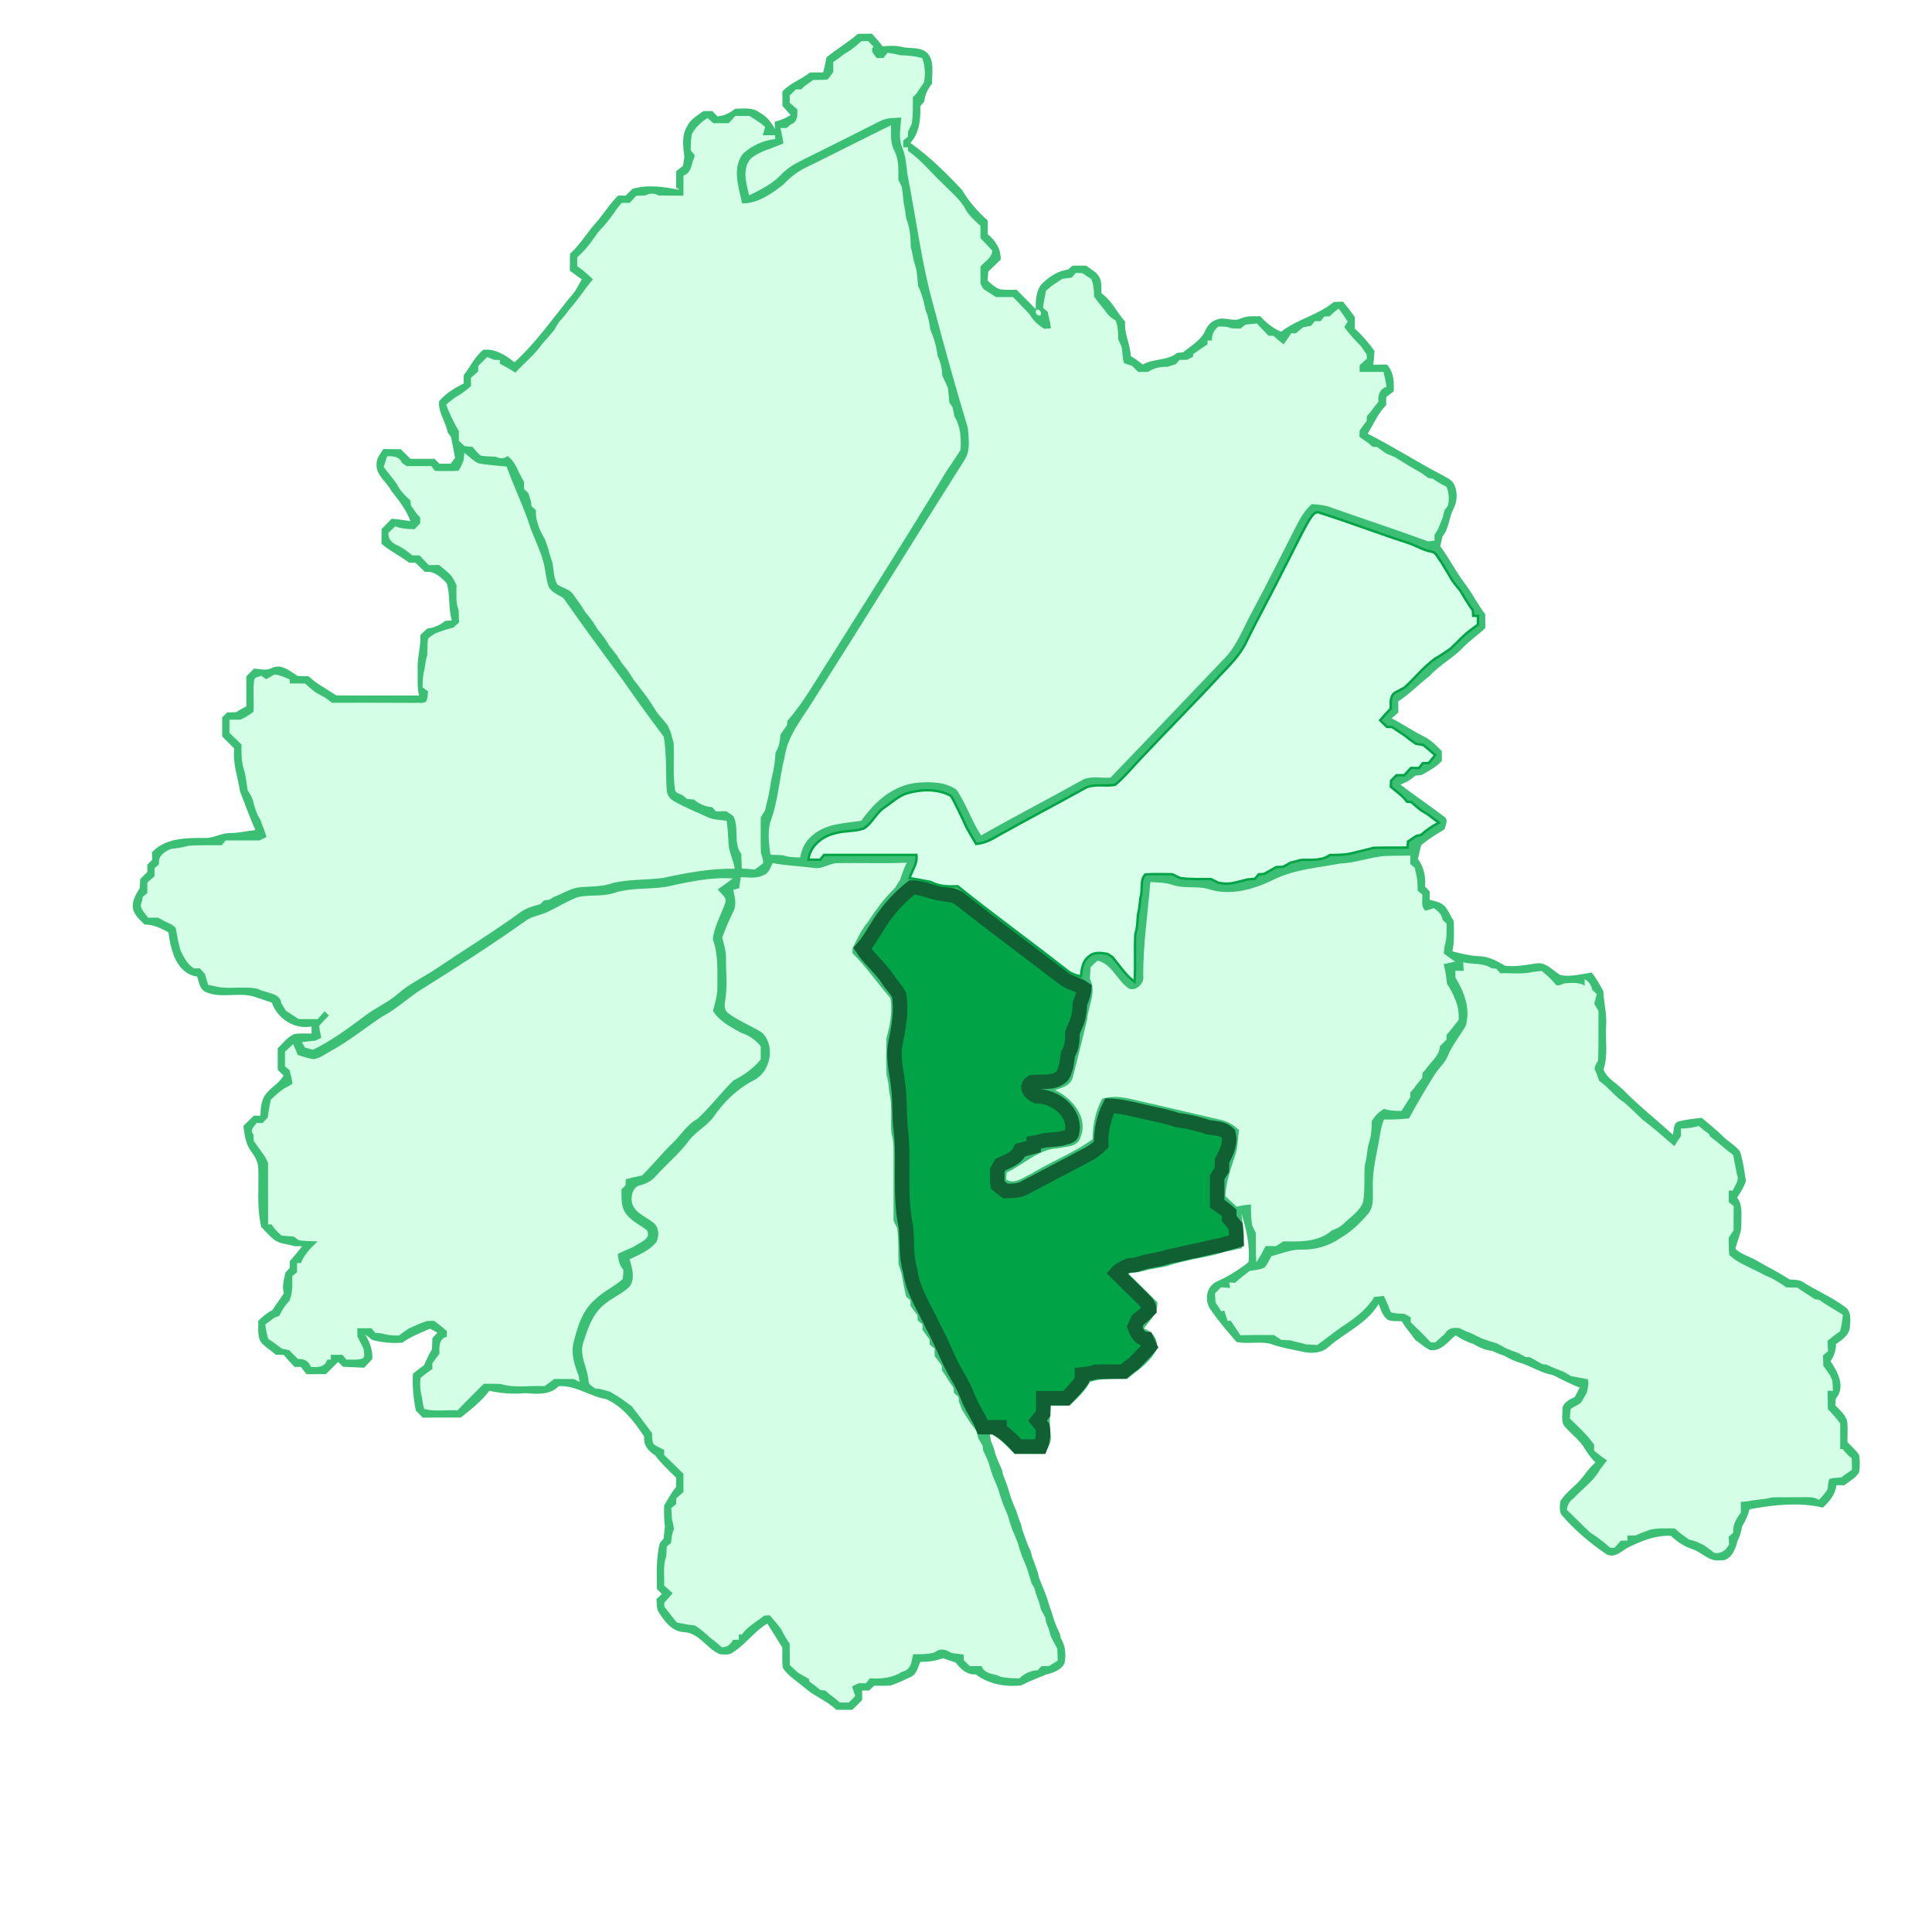 <?xml version="1.0" encoding="utf-8"?>
<!-- Generator: Adobe Illustrator 13.0.1, SVG Export Plug-In . SVG Version: 6.00 Build 14948)  -->
<!DOCTYPE svg PUBLIC "-//W3C//DTD SVG 1.1//EN" "http://www.w3.org/Graphics/SVG/1.1/DTD/svg11.dtd">
<svg version="1.1" id="Слой_1" xmlns="http://www.w3.org/2000/svg" xmlns:xlink="http://www.w3.org/1999/xlink" x="0px" y="0px"
	 width="800px" height="800px" viewBox="0 0 800 800" enable-background="new 0 0 800 800" xml:space="preserve">
<path fill="#FFFFFF" d="M0,0h800v800H0V0z"/>
<path fill="#3BBF75" d="M355.23,14.01c1.939-0.02,3.88-0.04,5.819-0.06c1.561,1.68,3.08,3.4,4.44,5.25c2.63-0.28,5.31-0.4,7.91,0.21
	c3.51,0.88,7.71-0.18,10.58,2.55c3.199,3.44,1.789,8.44,1.989,12.65c-1.77,2.13-2.96,4.66-3.26,7.43c-0.55,0.66-1.1,1.32-1.64,1.97
	c0.21,5.3-0.33,11.09-4.101,15.17c7.851,5.57,14.8,12.41,21.36,19.44c2.84,4.79,6.47,9,10.67,12.67c0,1.89,0,3.79,0.02,5.69
	c3.16,2.67,5.601,6.25,5.311,10.57c-1.73,1.62-3.42,3.28-5.13,4.92c-0.08,1.25-0.15,2.51-0.22,3.76c1.579,1.36,3.119,2.93,5.18,3.56
	c2.24,0.34,4.53,0.17,6.8,0.21c2.64,2.66,5.32,5.28,7.91,7.99c-0.03-3.79,0.08-8.23,3.09-10.98c2.86-2.63,6.28-4.89,10.22-5.37
	c0.66-0.55,1.32-1.09,1.98-1.64c1.87,0,3.74,0,5.62,0c1.859,1.54,4.34,2.56,5.45,4.83c1.13,2.03,0.729,4.42,0.89,6.64
	c4.27,3.021,6.38,7.94,9.8,11.75c-0.49,4.95,2.17,9.36,2.29,14.23c1.771,1.01,3.42,2.21,5.01,3.49
	c4.44-2.59,10.101-1.44,14.181-4.82c0.63-0.06,1.899-0.19,2.529-0.25c3.181-2.75,7.28-4.8,9.061-8.82c0.89-2.07,2.42-3.92,4.64-4.64
	c3.33-1.53,7.03,1.1,10.311-0.6c2.5-1.12,5.27-0.84,7.939-0.86c2.4,2.73,5.24,4.98,8.601,6.41c6.63-5.19,15.329-6.91,21.8-12.31
	c1.26-0.05,2.52-0.1,3.8-0.14c1.74,2.01,3.31,4.17,4.91,6.31c0,1.6,0.01,3.21,0.02,4.82c3.021,2.81,5.74,5.91,8.13,9.28
	c-0.1,1.9-0.239,3.8-0.479,5.69c1.859-0.02,3.72-0.05,5.6-0.08c2.851,3.06,3.101,7.16,2.811,11.13c-1.021,0.8-2.04,1.59-3.061,2.38
	c-0.01,1.1-0.02,2.21-0.02,3.31c-3.391,3.37-5.19,7.84-7.66,11.84c10.5,5.27,20.36,11.69,30.79,17.09c1.88,1.15,4.31,1.99,5.16,4.25
	c1.34,3.07,1.13,6.84-0.44,9.81c-1.92,3.65-1.78,8.09-4.51,11.36c-0.32,1.36-0.62,2.73-0.95,4.09c3.94,5.29,6.851,11.26,10.93,16.45
	c2.75,3.76,4.771,8.01,7.681,11.67c0.01,1.91,0.029,3.82,0.05,5.74c-2.85,2.82-6.28,4.98-9.03,7.9
	c-4.24,4.52-9.899,7.36-14.069,11.98c-4.41,3.38-8.25,7.46-12.94,10.48c-0.01,1.54,0,3.07,0.02,4.62c-0.93,0.81-1.85,1.63-2.77,2.45
	c4.41,2.14,8.41,5.02,12.82,7.19c3.109,1.47,5.6,3.87,7.939,6.35c0,1.34,0.01,2.7,0.03,4.05c-2.34,2.55-5.38,4.18-8.36,5.83
	c-0.64,0.07-1.93,0.2-2.569,0.26c-1.811,1.65-3.931,2.88-6.21,3.73c5.93,4.55,12.159,8.72,18.1,13.27c1.93,1.28,0.58,3.63,0.08,5.32
	c-3.32,1.9-6.561,3.99-9.521,6.4c-0.63,1.89-0.92,3.88-1.42,5.81c2.431,3.29,3.311,7.35,2.94,11.39c0.63,0.66,1.27,1.33,1.92,2
	c-0.01,1.16-0.01,2.32,0,3.49c2.26,0.63,4.91,1,6.49,2.95c1.39,1.81,2.25,3.96,3.49,5.88c0.05,4.18,0.319,8.42-0.561,12.54
	c3.47,0.87,6.98,1.78,10.58,1.98c4.12-0.05,7.85,2,11.33,4.01c4.27,0.44,8.47-0.36,12.67-0.98c4.21-0.85,6.92,3.03,10.21,4.85
	c4.32,0.74,8.61-0.43,12.86-1.11c1.91,2.33,3.3,5.021,4.819,7.621c0.221,4.93,1.57,9.75,1.16,14.72
	c-0.319,5.939,0.87,12.13-1.069,17.87c1.529,3.699,5.21,5.529,7.939,8.18c6.58,6.68,13.9,12.56,20.86,18.81
	c0.33-1.93-0.03-4.85,2.359-5.54c3.12-0.8,6.33-1.14,9.521-1.5c2.92,2.57,6.04,4.92,8.79,7.7c2.18,2.24,5.17,3.65,7.01,6.23
	c1.36,3.91,1.76,8.069,2.51,12.12c-0.729,2.55-2.26,4.77-3.64,7.01c2.43,3.21,1.63,7.35,1.729,11.109
	c0.12,3.57-1.81,6.74-2.449,10.181c2.62,2.33,6.09,3.14,9.05,4.93c4.43,2.57,9.05,4.82,13.34,7.65c1.97,0.199,4.16-0.01,5.86,1.26
	c5.54,3.51,11.659,6.07,16.949,9.99c3.021,1.859,2.41,5.85,2.171,8.85c-0.511,3.2-3.341,4.97-5.74,6.72
	c0.04,2.561-0.82,4.94-2.26,7.03c3.01,4.46,6.359,10.71,2.17,15.561c-0.04,0.68-0.12,2.06-0.17,2.739
	c1.96,2.091,4.489,4.091,4.979,7.091c0.18,2.689,0.04,5.399,0.03,8.109c1.6,1.74,3.43,3.29,4.8,5.24c0.45,2.38,0.41,4.89,0.02,7.28
	c-1.319,2.39-4,3.62-6.029,5.35c-1.13-0.01-2.25-0.01-3.351,0c-0.42,3.81-2.89,6.76-5.6,9.26c-10.021-2.33-20.41-1.16-30.4,0.71
	c-0.6,2.521-1.72,4.86-3.06,7.07c-0.32,2.09-0.91,4.14-1.9,6.02c-0.87,3.631-2.859,8.631-7.45,8.03
	c-4.359,0.57-7.329-3.33-11.18-4.6c-3.38-1.08-6.359-3.05-8.89-5.5c-5.94-0.431-11.63,1.859-16.9,4.359
	c-3.13,1.301-5.89,4.98-9.609,3.391c-6.94-4.641-13.351-10.09-18.811-16.431c-1.12-1.71-0.76-4-0.45-5.899
	c2.65-3.97,6.91-6.54,9.681-10.431c1.37-1.97,3-3.75,4.729-5.42c-1.55-1.63-2.99-3.35-4.109-5.3c-2.091-3.72-5.641-6.239-8.41-9.39
	c-1.79-1.85-1.011-4.69-1.11-6.98c-0.17-2.97,2.9-4.319,5.12-5.43c0.689-1.3,1.37-2.6,2.05-3.9c-3.88-1.399-7.479-3.439-11.2-5.21
	c-4.609-0.739-8.569-3.449-12.979-4.89c-2.47-0.67-4.78-1.76-6.97-3.02c-1.75-0.57-3.44-1.25-5.08-2.04
	c-2.851-0.32-5.48-1.46-7.9-2.95c-2.64-0.71-4.96-2.12-7.29-3.48c-3.13,2.48-6.09,6.9-10.62,6.021c-2.229-0.98-3.97-2.771-5.99-4.07
	c-1.81-2.66-4.029-5.02-5.659-7.8c-1.891-0.17-3.891,0.17-5.66-0.58c-2.34-1.42-2.91-4.25-3.931-6.57
	c-4.729,7.971-13.67,11.681-20.46,17.53c-3.09,3.021-7.649,3.08-11.59,2.09c-4.34-0.89-8.72-1.649-12.88-3.21
	c-4.56-0.97-9.31,0.22-13.87-0.68c-3.7-4.23-7.39-8.55-10.609-13.18c-2.86-3.641-2.091-9.851,2.399-11.86
	c4.72-2.101,9.08-4.82,13.12-8.03c0.71-6.92-0.88-13.63-2.92-20.17c0.43,4.79,1.99,9.74,0.1,14.45c-0.58,0.11-1.729,0.319-2.31,0.42
	c-1.67,0.5-3.4,0.74-5.1,1.03c-2.95,1.26-6.131,1.71-9.23,2.399c-3.02,0.55-6.01,1.22-8.98,1.96c-1.289,0.33-2.569,0.66-3.819,1.07
	c-2.95,1.08-6.09,1.27-9.12,1.939c-2.78,0.82-5.63,1.421-8.53,1.49c4.16,3.891,8.07,8.051,12.181,12
	c0.38,4.53-3.211,7.57-5.601,10.91c3.83,1.11,6.66,5.42,4.93,9.29c-2.63,4.98-7.63,8.01-11.8,11.58
	c-5.17,0.01-10.43-0.34-15.439,1.21c-1.99,3.89-5.311,6.78-8.38,9.79c-2.591,0-5.171,0-7.75,0c-0.551,3.99-0.65,7.97-0.131,11.97
	c0.54,3.07-1.06,5.74-2.8,8.09c-4.08-0.09-8.149-0.06-12.22-0.06c-3.08-3.18-6.17-6.479-10.18-8.479c0.09,0.709,0.27,2.14,0.37,2.85
	c0.409,1,0.81,2.01,1.199,3.03c0.29,1,0.58,2.01,0.87,3.029c0.79,2.061,1.601,4.11,2.58,6.101c0.09,0.449,0.28,1.35,0.37,1.8
	c0.54,1.34,1.02,2.71,1.54,4.07c0.31,1,0.63,2.01,0.97,3.01c0.29,1,0.61,2,0.931,3c0.609,1.7,1.319,3.38,2.079,5.04
	c0.311,0.979,0.631,1.979,0.961,2.97c0.359,1.021,0.739,2.04,1.13,3.06c0.109,0.471,0.31,1.391,0.42,1.851
	c0.5,1.33,0.96,2.7,1.439,4.05c0.601,1.76,1.33,3.48,2.15,5.16c0.1,0.45,0.29,1.34,0.39,1.79c0.521,1.33,1.01,2.7,1.521,4.06
	c0.33,1.04,0.68,2.08,1.06,3.12c0.101,0.46,0.3,1.391,0.4,1.851c0.71,1.72,1.38,3.47,2.13,5.199c0.36,0.931,0.71,1.87,1.06,2.82
	c0.32,1,0.63,2.01,0.94,3.03c0.35,0.979,0.689,1.979,1.03,2.99c0.439,1.329,0.84,2.689,1.279,4.05
	c0.641,1.74,1.391,3.439,2.221,5.109c0.08,0.431,0.239,1.28,0.319,1.711c1.95,3.09,2.28,6.829,1.601,10.359
	c-1.36,3.021-4.801,4.01-7.73,4.811c-3.45,1.399-6.91,2.739-10.22,4.439c-6.48,0.75-13.63-0.52-18.84-4.58
	c-3.71,0.33-6.25-2.25-8.351-4.91c-1.75-0.529-3.47-1.119-5.17-1.76c-3.029,1.08-6.2,1.62-9.43,1.49c-1.01,2.22-1.44,5.12-3.91,6.25
	c-2.729,1.24-5.42,2.6-8.27,3.51c-2.311,0.29-4.631,0.12-6.94,0.15c-0.68,0.649-1.36,1.31-2.04,1.97
	c-0.729,0.01-2.189,0.01-2.92,0.01c0,1.311,0,2.62,0,3.95c-1.36,1.34-2.71,2.7-4.06,4.05c-2.23-0.01-4.46-0.01-6.69-0.02
	c-3.87-3.82-9.17-5.61-13.21-9.23c-2.97-2.649-6.68-4.63-8.84-8.069c-0.46-2.82-0.17-5.69-0.25-8.521
	c-2.15-3.26-4.101-6.64-6.23-9.89c-5.29,3.18-8.83,8.42-13.989,11.76c-1.551,1.37-3.74,1.08-5.63,0.939
	c-5.56-2.229-8.6-9.02-15.1-9.149c-4.7-0.37-7.76-4.26-10.04-7.97c-1.25-1.641-0.93-3.79-1.13-5.7c0.74-0.73,1.48-1.44,2.22-2.15
	c-0.68-0.689-1.37-1.38-2.04-2.05c-0.1-6.35-0.32-12.73,1.18-18.95c0.54-0.649,1.08-1.29,1.63-1.92c0.13-1.7,0.29-3.39,0.5-5.069
	c-0.42-2.86-0.38-5.761-0.32-8.641c1.57-2.56,2.94-5.27,4.92-7.56c0.03-1.3,0.06-2.591,0.09-3.87c-3.03-3.021-6.22-5.91-8.77-9.351
	c-2.79-1.71-4.91-4.239-4.48-7.71c-4.1-6.22-8.79-12.399-15.78-15.54c-6.76-1.09-12.61-5.829-19.65-5.359
	c-3.72,3.85-9.14,3.2-13.99,2.89c-4.93,0.49-9.87,0.08-14.7-0.97c-3.32,4.35-7.61,7.74-11.88,11.08
	c-5.25,0.03-10.5-0.011-15.74,0.01c-0.95-0.979-1.89-1.95-2.82-2.92c-1.05-5.021-1.51-10.101-1.23-15.23
	c1.49-1.25,3.03-2.449,4.63-3.55c0.99-2.26,1.97-4.52,3.27-6.609c0.06-1.551,0.11-3.091,0.17-4.62c0.69-0.75,1.38-1.5,2.07-2.24
	c-1.02-0.55-2.05-1.101-3.07-1.64c-3.92,1.71-7.96,3.289-11.46,5.789c-4.21,0.301-8.42-0.01-12.49-1.17
	c-0.95-0.739-1.89-1.479-2.84-2.199c1.85,3.069,3.15,6.51,2.9,10.16c-1.14,1.17-2.26,2.359-3.37,3.56
	c-2.92-0.14-5.83-0.25-8.75-0.37c-0.68-0.67-1.36-1.34-2.04-2c-1.68,1.68-3.35,3.35-5.03,5.03c-2.68,0.01-5.36,0.02-8.04,0.04
	c-0.8-1.01-1.59-2.03-2.37-3.03c-0.64,0-1.92,0.021-2.57,0.03c-1.55-1.62-3.08-3.26-4.51-4.99c-1.08-0.03-2.16-0.05-3.24-0.061
	c-1.84-1.59-3.9-2.909-5.66-4.579c-2.28-2.62-1.48-6.271-1.65-9.421c1.77-1.729,3.62-3.409,5.86-4.5
	c1.54-2.359,3.24-4.609,4.77-6.97c-0.88-2.87,0.06-5.729,0.63-8.54c0.59-0.66,1.18-1.31,1.78-1.96c0.01-0.71,0.05-2.12,0.07-2.83
	c1.78-1.989,3.42-4.09,5.08-6.17c-0.76,0.011-2.27,0.03-3.02,0.05c-2.81-0.939-6-0.88-8.48-2.64c-1.99-1.6-3.67-3.53-5.43-5.36
	c-1.9-7.939-0.96-16.09-1.23-24.159c-0.02-2.631-1.36-5-2.9-7.04c-2.37-3.011-2.77-6.96-3.3-10.62c1.45-1.41,2.88-2.83,4.32-4.24
	c0.69,0,2.07,0,2.76,0c0.04-2.68,0.26-5.4,1.47-7.83c2.01-3.53,6.14-5.229,8.1-8.8c-0.8-0.8-1.6-1.601-2.4-2.39
	c-0.01-2.98,0-5.961-0.01-8.931c2.15-2.04,3.99-4.609,6.77-5.819c2.38-0.511,4.83-0.211,7.24-0.271c0-0.729,0-2.18,0-2.91
	c-7.11,1.33-14.07-3.19-16.44-9.86c-2.66-0.899-5.29-1.879-7.97-2.67c-6.59-1.68-13.89,1.221-20.13-2.129
	c-1.86-1.391-2.16-3.94-2.83-6.021c-8.58-1.15-10.97-11.08-11.88-18.29c-3.07-1.67-6.27-3.34-9.87-3.24
	c-1.97-1.97-4.35-3.94-4.88-6.84c-0.35-3.04,1.35-5.81,2.87-8.31c0.06-1.23,0.12-2.45,0.18-3.67c0.98-1,1.96-1.99,2.95-2.98
	c0-0.74-0.01-2.22-0.01-2.97c0.67-0.68,1.34-1.37,2.02-2.04c-0.02-0.79-0.05-2.36-0.07-3.15c5.63-6.02,14.49-5.94,22.1-5.9
	c3.46,0.09,6.51-2.04,9.96-2.01c3.63,0.021,7.15-0.91,10.74-1.25c-2.37-5.27-4.27-10.71-6.37-16.08c-0.91-5.9-3.08-11.64-2.39-17.7
	c-1.66-1.67-3.32-3.33-4.99-5c0.01-2.64,0.01-5.27,0-7.91c0.69-0.67,1.38-1.33,2.07-2c1.22-0.05,2.45-0.09,3.68-0.14
	c1.39-0.87,2.81-1.67,4.26-2.42c-0.01-4.13,0.01-8.27-0.01-12.4c1.07-1.09,2.14-2.17,3.21-3.24c2.51,0.18,5.12,1.04,7.48-0.29
	c3.88-1.83,7.46,1.41,10.55,3.36c1.52,0.05,3.03,0.08,4.55,0.13c3.4,3.22,7.61,5.32,11.46,7.91c11.42,0.13,22.85,0.01,34.28,0.06
	c-0.91-3.59-0.47-7.33-0.58-10.99c-0.26-4.729,1.43-9.29,1.09-14.04c0.94-0.9,1.89-1.8,2.85-2.68c2.77-0.28,5.31-1.45,7.47-3.19
	c0.69-0.06,2.07-0.18,2.76-0.24c-1.63-5.04-0.52-10.44-2.18-15.44c-2.49-2.48-5.12-5.13-8.98-4.58c-1.3-1.25-2.59-2.52-3.88-3.78
	c-0.69-0.03-2.08-0.08-2.77-0.1c-3.63-2.84-7.88-4.76-11.35-7.8c0.03-2.03,0.04-4.07,0.06-6.1c1.39-1.42,2.79-2.83,4.17-4.26
	c2.61,0.12,5.18,0.64,7.76,1.01c-1.73-4.8-4.9-8.76-8.02-12.7c-1.92-3.76-6.49-6.48-5.98-11.16c-0.03-2.33,1.66-4.14,2.79-6.01
	c2.41,0.04,4.81,0.05,7.22,0.07c1.34,1.33,2.68,2.66,4.01,3.99c3.33,0,6.66,0,9.99,0c0.67,0.66,1.34,1.33,2.01,2
	c1.53-0.01,3.08,0,4.62,0c0.6-0.81,1.21-1.61,1.83-2.4c-0.49-2.91-1.1-5.79-1.66-8.67c-0.48-0.64-0.95-1.28-1.42-1.92
	c-0.72-4.46-4.01-8.2-3.51-12.89c2.77-3.24,6.37-5.44,10.15-7.31c0.01-1.16,0.03-2.32,0.05-3.47c2.72-3.5,4.58-7.62,8.06-10.5
	c4.99-0.55,9.25,2.21,12.95,5.17c8.8-8,15.59-17.78,23.04-26.96c2.1-2.11,3.36-4.82,4.83-7.36c-1.65-1.2-3.31-2.36-4.94-3.58
	c0.02-2.33,0.03-4.67,0.05-7c3.91-3.54,6.62-8.08,10.03-12.05c3.56-3.82,6.16-8.43,9.91-12.09c0.77,0,2.3,0.021,3.06,0.021
	c0.97-0.93,1.94-1.87,2.92-2.8c6.37-1.86,12.82-0.84,19.2,0.36l-0.2-0.55H280c-0.01-2.36-0.01-4.72-0.03-7.08
	c0.95-0.76,1.9-1.52,2.86-2.27c0.17-1.19,0.35-2.39,0.55-3.58c-0.46-4.15-1.26-8.76,1.03-12.53c1.27-3.06,4.31-4.65,6.83-6.53
	c1.24-0.01,2.48-0.02,3.73-0.03c0.7,0.73,1.41,1.46,2.12,2.19c2.75-0.16,5.21-1.41,7.3-3.15c3.36,0.01,7.101-0.71,9.99,1.51
	c2.98,1.439,4.94,4.08,6.54,6.88c-0.04-0.75-0.12-2.26-0.16-3.01c2.34-0.54,4.55-1.48,6.59-2.75c-1.09-1.3-2.21-2.55-3.34-3.8
	c-0.02-1.97-0.029-3.94-0.06-5.91c3.14-3.56,7.8-4.98,11.41-7.93c1.83-0.02,3.659-0.02,5.489-0.02c0.511-2.07,1.011-4.14,1.381-6.24
	C346.42,20.31,351.14,17.58,355.23,14.01z"/>
<path fill="#D5FEE7" d="M356.68,17.06c0.92-0.03,1.851-0.05,2.79-0.06c0.73,0.77,1.471,1.56,2.221,2.33
	c-1.641,1.8,0.46,3.34,1.369,4.76c0.69-0.02,2.08-0.07,2.78-0.09c0.41-0.54,1.24-1.61,1.66-2.15c1.74,0.26,3.5,0.52,5.2,1.02
	c3.09,0.13,6.22,0.25,9.189,1.22c1.19,3.22,1.341,6.69,0.71,10.05c-1.05,1.48-2.08,2.96-3.04,4.5c-0.39,0.41-1.17,1.23-1.56,1.64
	c-0.02,3.71,0.12,7.439-0.49,11.12c-0.5,1.03-1,2.06-1.5,3.08c-0.01,0.53-0.029,1.58-0.04,2.11c-0.489,0.4-1.479,1.19-1.97,1.59
	c0,0.71,0,2.12,0,2.82c0.5,0,1.49,0,1.98,0.01c0.01,0.35,0.02,1.07,0.02,1.43c5.53,3.9,9.75,9.31,14.68,13.89
	c2.91,3.01,6.221,5.7,8.521,9.24c1.479,3.25,4.24,5.59,6.8,7.97c0,1.71-0.01,3.41,0,5.11c1.67,1.68,3.29,3.4,4.9,5.15
	c-0.181,2.95-3.12,4.51-4.9,6.51c-0.01,2.41-0.01,4.82,0,7.24c0.31,0.54,0.93,1.61,1.25,2.14c1.73,1.08,3.43,2.21,5.15,3.31
	c2.35,0,4.71,0,7.06,0c2.34,2.47,4.81,4.83,7.05,7.39c1.34,2.45,3.5,4.26,5.83,5.74c0.7-0.04,2.12-0.11,2.82-0.15
	c-0.08-0.59-0.25-1.78-0.33-2.37c-0.41-1.48-0.72-2.99-1-4.49c-0.49-0.41-1.46-1.23-1.95-1.64c0.23-1.7,0.47-3.41,0.87-5.08
	c0.1-0.5,0.29-1.49,0.38-1.99c0.76-0.67,1.53-1.34,2.311-2.01c1.479-0.93,2.92-1.93,4.38-2.91c1.34-0.22,2.68-0.4,4.029-0.58
	c0.4-0.48,1.2-1.44,1.601-1.92c0.93,0.04,1.859,0.08,2.79,0.13c1.2,0.85,2.42,1.67,3.689,2.44c0.9,2.3,1.101,4.77,1.101,7.22
	c1.37,1.99,2.91,3.84,4.439,5.7c1.07,1.79,2.61,3.2,4.46,4.17c1.021,2.49,1.09,5.2,1.101,7.85c0.47,1.03,0.939,2.07,1.41,3.11
	c0.42,2.25,0.27,4.62,1.05,6.79c1.029,0.4,2.1,0.73,3.189,1c0.87,0.87,1.75,1.74,2.63,2.62c1.341-0.01,2.7-0.02,4.061-0.03
	c2.399-1.63,5.21-2.16,8.08-2.1c1.13-0.39,2.27-0.75,3.42-1.1c0.399-0.44,1.189-1.33,1.59-1.78c1.01,0,2.03-0.01,3.05-0.01
	c0.62-0.32,1.86-0.96,2.49-1.28c0.01-0.28,0.05-0.83,0.06-1.1c2.021-1.3,3.931-2.76,5.95-4.05c0-0.4,0-1.18,0-1.57
	c0.46,0,1.38,0,1.84,0c-0.14-2.37,0.83-4.36,2.69-5.8c1.75-0.03,3.54-0.02,5.19,0.71c1.279,0.07,2.569,0.12,3.869,0.17
	c0.54-0.41,1.61-1.24,2.15-1.65c1.54-0.2,3.1-0.35,4.67-0.48c1.6,1.69,3.23,3.36,4.83,5.05c0.52,0.01,1.56,0.05,2.08,0.07
	c1.35,1.22,2.729,2.41,4.16,3.54c1.09-1.49,2.16-2.99,3.13-4.56c0.49-0.01,1.47-0.04,1.96-0.06c0.99-0.84,2.01-1.66,3.03-2.46
	c1.08-0.22,2.159-0.43,3.25-0.63c0.39-0.47,1.189-1.42,1.58-1.9c0.6,0,1.779,0,2.38,0c0.399-0.5,1.199-1.49,1.6-1.99
	c0.53,0,1.6-0.01,2.14-0.01c1.19-1.11,2.32-2.35,3.771-3.15c1.36,1.69,2.52,3.53,3.74,5.32c-0.351,0.55-1.061,1.67-1.42,2.23
	c1.989,2.92,4.479,5.45,6.93,8c0.729,1.13,1.5,2.23,2.3,3.33c0.03,0.44,0.101,1.33,0.13,1.77c-1.02,0.91-2.02,1.82-3.02,2.73
	c0,0.69,0.01,2.08,0.01,2.77c3.29,0,6.59,0,9.88,0c0.521,2.05,0.97,4.12,1.21,6.22c-2.88,0.94-3.58,3.38-3.3,6.15
	c-1.15,1.36-2.28,2.75-3.29,4.22c-0.37,0.43-1.12,1.29-1.49,1.72c-0.029,0.5-0.09,1.5-0.109,2c-1.021,1.3-1.98,2.64-2.92,3.99
	c-0.011,0.65-0.04,1.95-0.051,2.6c1.21,0.87,2.431,1.74,3.69,2.55c0.42,0.38,1.25,1.15,1.66,1.54c0.51,0.03,1.51,0.09,2.02,0.13
	c1.271,0.96,2.58,1.88,3.92,2.78c1.09,0.43,2.181,0.89,3.28,1.34c1.93,1.18,3.85,2.41,5.8,3.58c1.7,0.98,3.38,2.01,5.11,2.96
	c1.03,0.689,2.04,1.42,3.06,2.16c0.44,0.06,1.32,0.19,1.761,0.26c1.779,1.29,3.699,2.37,5.689,3.31c1.1,2.45,1.21,5.14,0.68,7.76
	c-0.369,0.51-1.109,1.54-1.479,2.05c-0.25,1.03-0.51,2.06-0.771,3.09c-0.649,1.67-1.34,3.33-2.04,4.98
	c-0.329,0.51-0.989,1.53-1.31,2.04c0,0.61,0,1.83,0,2.44c-0.9,0.1-1.79,0.2-2.67,0.31c-13.15-4.84-26.47-9.2-39.68-13.87
	c-2.73-1.1-5.641-1.48-8.551-1.54c-3,2.68-4.96,6.23-6.739,9.78c-5.88,11.44-11.551,23-17.66,34.32c-3.891,7-6.53,14.9-12.46,20.56
	c-15.471,16.19-30.87,32.45-46.431,48.57c-3.67,0.22-7.6-0.72-11.09,0.69c-14.1,7.86-28.439,15.28-42.479,23.24
	c-3.95-6.01-6.11-13.04-10.19-18.93c-4.84-3.37-11.18-3.41-16.84-2.81c-9.58,1.09-17.27,8.06-22.57,15.68
	c-7.02,1.06-14.96,1.14-20.479,6.27c-2.75,2.21-4.21,5.5-4.84,8.9c-2.37-0.06-4.801-0.06-7.051-0.9c-1.76-0.12-3.51-0.18-5.25-0.23
	c-0.63-4.39-1.189-8.95-0.13-13.31c3.311-8.7,3.79-18.12,5.98-27.11c1.24-8.771,7.1-15.72,11.63-22.99
	c21.29-33.44,42.08-67.2,63.29-100.67c2.09-3.85,1.26-8.51,0.97-12.67c-5-16.46-9.6-33.04-13.99-49.66
	c-4.989-17.48-7.189-35.57-10.659-53.38c-0.91-4.22-0.7-8.66-2.4-12.69c-1.84-4.05-0.76-8.51-0.53-12.76
	c-3.01,0.18-6.199,0.05-8.92,1.57c-10.84,5.5-21.72,10.92-32.609,16.33c-3.101,1.49-6.011,3.39-8.36,5.91
	c-3.66,3.79-8.45,6.13-13.11,8.42c-1.1-4.9-3.05-10.9,0.641-15.18c3.859-3.33,9.09-4.22,13.58-6.4c-0.341-2.12-0.73-4.24-1.24-6.32
	c0.63,0,1.89,0,2.52,0.01c0.431-0.37,1.28-1.1,1.7-1.46c2.84-0.98,2.91-3.66,2.771-6.24c-1.061-0.93-2.101-1.85-3.15-2.78
	c-0.01-0.99,0-1.99,0-2.98c0.85-0.84,1.71-1.69,2.56-2.54c0.53,0,1.61-0.01,2.15-0.01c0.41-0.39,1.25-1.16,1.66-1.54
	c1.14-0.75,2.25-1.54,3.36-2.35c1.979-0.05,3.979,0.03,5.97-0.2c0.87-0.99,1.59-2.09,2.35-3.16c-0.02-1.35-0.03-2.7-0.04-4.05
	c1.55-1.01,3.03-2.13,4.49-3.27c1.04-0.64,2.06-1.29,3.1-1.94C354.01,19.41,355.36,18.25,356.68,17.06z"/>
<path fill="#D5FEE7" d="M304.48,48c1.96,0,3.92,0.02,5.89,0.03c2.2,1.439,4.49,2.76,6.47,4.51c-0.26,1.18-0.68,2.3-1.01,3.46
	c1.72,0,3.43,0,5.16,0.01c0,0.39,0.01,1.17,0.01,1.57c-4.93,0.58-9.75,2.7-13.37,6.09c-4.61,6.08-1.71,13.88-0.35,20.55
	c6.54,0.09,12.18-4,17.14-7.81c3.061-3.42,6.83-6.06,11.04-7.89c11.19-5.49,22.271-11.21,33.48-16.66
	c0.02,3.58-0.37,7.35,1.42,10.62c1.909,3.71,1.649,7.93,1.64,11.97c0.49,1.02,0.97,2.05,1.45,3.08c0.34,2.27,0.53,4.56,0.79,6.84
	c0.479,1.99,0.71,4.03,1,6.06c1.51,3.79,1.83,7.86,1.91,11.9c0.47,1.68,0.779,3.41,1.109,5.13c0.4,1.34,0.76,2.69,1.15,4.05
	c0.399,2.26,0.55,4.56,0.75,6.85c0.92,1.97,1.66,4.03,2.21,6.14c0.31,1.32,0.6,2.65,0.91,3.98c1.08,2.55,1.6,5.27,1.939,8.01
	c1.55,3.479,2.57,7.17,3.03,10.95c1.27,2.5,1.82,5.24,1.9,8.03c0.81,1.67,1.58,3.37,2.34,5.08c0.3,2,0.45,4.02,0.59,6.04
	c0.34,0.52,1.04,1.57,1.38,2.1c0.271,1.26,0.5,2.53,0.76,3.8c2.62,4.14,2.771,9.07,2.54,13.81c-2.029,3.04-3.95,6.15-6.06,9.13
	c-15.62,26.01-31.97,51.57-48.07,77.28c-5.66,8.71-10.689,17.93-17.58,25.76c-0.05,0.47-0.13,1.4-0.18,1.87
	c-0.96,1.29-1.88,2.61-2.771,3.96c0.011,2.58-0.649,5.07-1.949,7.32c-0.19,2.31-0.351,4.63-0.801,6.92
	c-0.359,1.65-0.689,3.32-1.1,4.97c-0.45,3.38-1.1,6.74-2.01,10.03c-0.09,0.48-0.28,1.43-0.38,1.91c-0.62,1-1.24,2-1.86,3.01
	c0.04,4.94-0.12,9.88,0.09,14.81c0.42,1.34,1.09,2.74,0.84,4.2c-1.069,0.94-2.25,1.74-3.399,2.59c-1.79-0.14-3.58-0.29-5.36-0.44
	c-0.07-2-0.14-3.99-0.22-5.98c-3.2-4.29-1.09-9.81-2.8-14.57c-0.301-1.67-2.271-2.16-3.391-3.17c-1.43,0.04-2.85,0.07-4.26,0.1
	c-0.42-0.44-1.25-1.34-1.67-1.79c-2.78-0.16-5.33-1.33-7.42-3.12c-0.98-0.09-1.95-0.17-2.91-0.25c-0.43-0.36-1.3-1.09-1.73-1.45
	c-1.13-0.74-3.12-0.86-3.28-2.51c-0.88-6.38-0.28-12.84-0.54-19.25c-0.44-1.4-0.8-2.82-1.14-4.24c-0.47-1.03-0.92-2.06-1.37-3.09
	c-1.28-1.65-2.66-3.2-4.03-4.76c-0.65-1.03-1.31-2.05-1.98-3.06c-0.65-1.02-1.31-2.03-1.97-3.03c-0.96-1.35-1.98-2.65-2.98-3.96
	c-0.98-1.36-2.01-2.67-3.06-3.97c-0.64-1.04-1.29-2.07-1.94-3.09c-0.98-1.33-2.01-2.62-3.04-3.89c-0.65-1.05-1.3-2.08-1.96-3.11
	c-0.98-1.33-2.01-2.61-3.05-3.89c-0.64-1.05-1.3-2.08-1.95-3.11c-0.98-1.33-2.02-2.62-3.06-3.89c-0.64-1.05-1.29-2.09-1.95-3.12
	c-0.97-1.33-2.01-2.61-3.04-3.89c-0.65-1.04-1.32-2.061-1.98-3.07c-0.95-1.36-1.93-2.68-2.89-4.03c-1.5-2.47-4.52-2.85-6.75-4.37
	c-1.5-2.57-1.53-5.74-1.95-8.62c-0.76-2.33-1.47-4.67-2.11-7.03c-0.35-0.98-0.69-1.97-1.03-2.95c-2.17-3.75-4.08-7.79-3.81-12.25
	c-0.45-0.4-1.37-1.19-1.82-1.59c-0.06-0.52-0.17-1.55-0.23-2.06c-0.38-1.12-0.75-2.25-1.09-3.38c-0.44-0.41-1.32-1.25-1.76-1.66
	c0-0.99-0.01-1.97-0.01-2.94c-0.77-1.38-1.5-2.78-2.21-4.18c-1.07-2.49-2.36-4.94-4.6-6.57c-1.52,1.26-3.28,1.05-4.91,0.29
	c-2.07-0.14-4.16-0.09-6.21-0.44c-1.34-1.02-2.33-2.4-3.42-3.65c-1.09-0.1-2.18-0.2-3.26-0.3c-0.8-0.75-1.59-1.49-2.39-2.23
	c0-1.35,0-2.7,0-4.05c-0.31-0.52-0.92-1.56-1.23-2.09c-0.68-1.33-1.36-2.67-2.04-4c-0.71-1.58-1.38-3.17-2-4.78
	c1.83-1.61,3.72-3.16,5.89-4.28c1.55-1.05,3-2.24,4.43-3.44c-0.02-1.12-0.04-2.25-0.05-3.37c1-0.9,2-1.81,3-2.71
	c0-0.561,0.01-1.66,0.01-2.21c1.26-1.24,2.51-2.49,3.75-3.74c0.93,0.36,1.85,0.74,2.77,1.14c0.61,0.03,1.85,0.09,2.47,0.12
	c0,0.39,0,1.16,0,1.55c2.22,1.08,4.34,2.34,6.43,3.66c3.64-4.01,7.98-7.39,11.07-11.87c1.68-1.93,3.45-3.8,5.01-5.83
	c0.63-1.05,1.27-2.09,1.88-3.15c1.43-1.6,2.86-3.21,4.11-4.97c1.35-1.64,2.73-3.25,3.99-4.96c1.01-1.33,2.02-2.66,2.97-4.03
	c1.01-1.29,2.03-2.56,3.02-3.86c-2.03-1.93-4.08-3.86-6.45-5.37c-0.02-1.22-0.02-2.44-0.03-3.65c1.98-1.89,3.93-3.84,5.53-6.07
	c0.99-1.36,1.99-2.72,2.92-4.13c1.75-1.91,3.54-3.79,5.07-5.88c0.98-1.34,1.98-2.67,2.9-4.05c0.67-0.83,1.34-1.66,2.01-2.48
	c1.11,0,2.22,0,3.33,0.01c0.89-0.979,1.79-1.96,2.68-2.94c1.28-0.04,2.56-0.08,3.85-0.15c1.76-0.98,3.7-0.99,5.45,0.05
	c3.42,0.08,6.84,0.021,10.26,0.03c0-2.76-0.01-5.52,0.02-8.28c3.15-1.08,3.33-4.58,4.3-7.26c1.06-1.39-0.85-2.25-1.32-3.31
	c0.04-2.15,0.13-4.31,0.4-6.45c1.47-2.9,3.87-5.04,6.5-6.88c0.83,0.72,1.66,1.45,2.49,2.18c2.12,0,4.25,0,6.379,0.01
	C302.67,50,303.58,49,304.48,48z"/>
<path fill="#D5FEE7" d="M429.16,128.34c1.149-0.69,2.56,1.23,1.64,2.17C429.62,131.21,428.24,129.29,429.16,128.34z"/>
<path fill="#D5FEE7" d="M192.28,187.52c1.94,1.43,3.6,3.32,5.82,4.35c3.86,0.66,7.77,0.97,11.67,1.31
	c3.16,8.75,7.29,17.11,10.09,25.99c1.63,4.3,3.72,8.43,4.95,12.88c1.1,3.54,1.14,7.32,2.34,10.84c1.22,2.41,3.95,3.4,6.14,4.74
	c8.08,11.57,16.47,22.93,24.82,34.31c5.44,7.82,11.02,15.53,16.75,23.14c1.19,7.27,0.77,14.67,1.2,22c0.07,2.03,1.35,3.83,3.14,4.74
	c4.34,2.51,9.03,4.33,13.56,6.44c2.51,1.29,5.4,1.18,8.13,1.59c0.42,3.03,0.63,6.08,0.78,9.14c0.08,3.74,2.01,7.08,2.58,10.74
	c-10.04-0.2-19.93,1.69-29.7,3.79c-6.87,0.92-13.93,0.51-20.71,2.08c-4.76,1.83-9.92,1.29-14.88,1.95
	c-3.44,0.72-6.43,2.72-9.72,3.88c-0.44,0.28-1.31,0.83-1.74,1.11c-0.55,0.08-1.66,0.23-2.21,0.31c-0.4,0.39-1.2,1.17-1.6,1.56
	c-2.64,0.71-5.35,1.42-7.65,2.95c-11.21,8.17-23.04,15.44-34.55,23.18c-5.51,3.84-11.76,6.56-16.81,11.06
	c-4.19,3.7-9.49,5.75-13.82,9.24c-6.81,5.08-13.69,10.16-21.37,13.87c-1.07-0.33-2.14-0.65-3.21-0.96
	c-0.32-0.55-0.96-1.64-1.29-2.18c1.85-0.29,3.7-0.5,5.56-0.67c0.63-0.29,1.87-0.851,2.5-1.141c-0.39-1.66-0.77-3.319-0.86-5.01
	c1.3-1.46,2.63-2.891,4-4.28c-0.6-0.579-1.2-1.149-1.8-1.71c-0.95,1.08-1.9,2.15-2.85,3.24c-2.64,0-5.27-0.01-7.91-0.04
	c-1.73-1.14-3.45-2.29-5.21-3.399c-0.63-1.061-1.29-2.101-1.93-3.141c-0.29-2.68-2.59-3.64-4.87-4.279
	c-1.04-0.291-2.07-0.601-3.09-0.91c-0.45-0.19-1.34-0.57-1.79-0.761c-6.04-1.35-12.38,0.48-18.37-1.229
	c-0.54-0.1-1.62-0.301-2.16-0.41c-0.47-1.53-0.95-3.061-1.38-4.59c-0.7-0.76-1.4-1.521-2.1-2.271c-0.58,0.011-1.73,0.03-2.31,0.04
	c-3.01-1.66-4.35-4.84-5.8-7.76c-0.32-1.26-0.6-2.53-0.9-3.79c-0.38-1.72-0.57-3.48-0.97-5.19c-1.29-1.56-3.38-2.11-5.09-3.08
	c-0.53-0.3-1.59-0.89-2.12-1.19c-1.42-0.01-2.84-0.01-4.27,0c-1.22-1.99-3.96-4.07-2.52-6.64c0.1-0.49,0.3-1.48,0.39-1.98
	c0.47-0.39,1.4-1.18,1.86-1.58c0-1.44,0-2.88,0-4.32c1-0.9,2-1.81,3.01-2.71C64,361.66,64,360.56,64,359.46
	c0.46-0.4,1.39-1.2,1.85-1.6c-0.5-3.41,2.15-5.15,4.89-6.32c2.39-0.37,4.82-0.54,7.12-1.31c4.64-0.36,9.31-0.19,13.96-0.23
	c0.4-0.5,1.21-1.5,1.61-2c4.69,0,9.38,0,14.07,0c0.71-0.36,2.13-1.07,2.85-1.43c-0.31-1-0.63-1.99-0.97-2.97
	c-0.57-1.41-1.12-2.82-1.62-4.25c-0.27-0.48-0.83-1.46-1.1-1.94c-0.83-1.94-1.49-3.94-1.91-6c-0.23-0.53-0.7-1.58-0.93-2.11
	c-0.32-0.51-0.96-1.53-1.28-2.04c-0.38-2.34-0.59-4.7-1.1-7.01c-0.25-0.9-0.5-1.79-0.75-2.67c-0.82-3.04-0.69-6.21-0.69-9.32
	c-1.67-1.59-3.32-3.21-5-4.79c0-1.82,0-3.65,0-5.47c1.5-0.01,3,0,4.51,0c0.56-0.27,1.68-0.82,2.23-1.09c1.09-0.7,2.2-1.36,3.2-2.18
	c0.36-4.37-0.28-8.79,0.3-13.13c0.25-1.35,1.96-1.2,2.9-1.81c0.51,0.36,1.54,1.09,2.06,1.45c1.17-0.66,2.34-1.31,3.51-1.95
	c2.23,0.18,4.24,1.23,6.29,2.05c0,0.41,0,1.24,0,1.66c2.1,0,4.21,0.01,6.33,0.03c1.3,1.2,2.64,2.39,4.04,3.49
	c1.34,0.77,2.69,1.53,4.06,2.25c1.05,0.72,2.07,1.47,3.08,2.23c11.5,0.02,22.99-0.05,34.48,0.05c1.46-0.18,3.2,0.39,4.46-0.59
	c0.71-1.26,0.58-2.77,0.83-4.15c-0.58-0.43-1.72-1.28-2.3-1.71c0.02-2.43,0.08-4.89,0.74-7.25c0.32-2.03,0.57-4.08,1.19-6.05
	c0.14-2.24,0.02-4.48,0.31-6.7c0.8-1.11,2.13-1.66,3.21-2.45c1.39-0.47,2.79-0.96,4.19-1.43c1.04-0.31,2.08-0.6,3.14-0.88
	c0.76-0.71,1.54-1.43,2.31-2.13c-0.04-1.67-0.07-3.34-0.15-5.01c-1.33-3.26-0.84-6.85-0.89-10.28c-0.77-1.91-1.74-3.73-3.27-5.14
	c-1.28-1.17-2.62-2.271-3.98-3.35c-1.43,0.02-2.85,0.05-4.26,0.07c-1.25-1.34-2.51-2.66-3.76-4c-1.03-0.02-2.05-0.04-3.07-0.06
	c-1.03-0.83-2.06-1.64-3.11-2.43c-1.01-0.6-2.01-1.19-3.03-1.75c-2.28-0.86-3.81-2.52-3.73-5.07c0.94-0.91,1.87-1.83,2.8-2.75
	c0.4,0.13,1.19,0.38,1.58,0.51c2.1,0.54,4.28,0.61,6.44,0.69c0.78-0.82,1.57-1.64,2.36-2.46c0-0.59,0-1.79,0-2.39
	c-0.39-0.41-1.16-1.25-1.55-1.66c-0.74-1.14-1.53-2.25-2.33-3.35c-0.03-0.49-0.11-1.48-0.14-1.97c-2.2-2.04-4.39-4.17-5.68-6.92
	c-1.68-2.44-3.69-4.63-5.42-7.02c0.45-1.49,0.94-2.95,1.41-4.42c2.52-0.17,5.13,0.11,6.18,2.78c0.49,0.31,1.47,0.95,1.96,1.27
	c3.38,0,6.76,0,10.15,0c0.4,0.5,1.2,1.5,1.59,2c3.2-0.01,6.41,0.16,9.6-0.04c1.07-1.27,1.55-2.89,2.22-4.37
	C192.06,189.82,192.2,188.29,192.28,187.52z"/>
<g id="XMLID_2_">
	<g>
		<path fill="#D5FEE7" d="M602.4,413.48c1.29,2.779,1.779,5.81,1.609,8.859c-1.66,2.061-3.229,4.18-5,6.15
			c-0.01,0.51-0.04,1.52-0.06,2.02c-0.91,0.88-1.8,1.771-2.69,2.67c-0.2,4.021-3.71,6.36-5.77,9.44
			c-0.37,0.43-1.101,1.3-1.471,1.729c-0.029,0.49-0.09,1.48-0.119,1.98c-1.19,1.38-2.351,2.79-3.4,4.29
			c-0.37,0.43-1.12,1.3-1.49,1.729c-0.02,0.511-0.06,1.53-0.08,2.04c-1.21,1.87-2.42,3.73-3.58,5.641
			c-2.42-0.061-4.899-0.04-7.21-0.86c-2.18,1.16-3.87,2.97-5.13,5.08c-0.02,2.45-0.1,4.93-0.649,7.33
			c-0.271,0.89-0.53,1.79-0.78,2.689c-0.58,2.79-0.71,5.671-1.48,8.431c-0.31,4.89,0.141,9.85-0.619,14.72
			c-1.171,4.021-5.12,6.28-7.931,9.12c-1.37,1.41-3.149,2.26-4.97,2.91c-5.58,4.85-13.2,4.79-20.15,4.55
			c-1.02,0.65-2.029,1.32-3.029,1.99c-1.46-0.01-2.91-0.021-4.341-0.03c-0.619,1.16-1.22,2.33-1.81,3.5
			c-0.66,1.08-1.35,2.13-2.06,3.17c-0.25-4.04-0.181-8.09-0.19-12.13c-0.52-1.04-1.02-2.07-1.51-3.11c-0.48-2.85-0.5-5.75-0.5-8.62
			c-1.99,0.15-3.98,0.33-5.9,0.9c-1.58-1.46-3.13-2.95-4.72-4.39c0.33-6.17,2.51-12.021,4.38-17.84c0.87-3.101,0.79-6.341,1.28-9.5
			c-2.2-2.19-4.971-3.74-8.021-4.33c-9.41-2.261-18.85-4.341-28.26-6.601c-6.7-1.189-13.54-4.22-20.36-2.02
			c-2.77,5.12-3.949,10.91-3.97,16.7c-2.02,1.489-4.13,2.829-6.3,4.069l-1.07-1.89c1.08-0.57,1.92-1.45,2.3-2.851
			c3.561-8.13-3.43-16.38-10.52-19.659c2.93-0.94,6.68-1.931,7.42-5.41c2.09-7.96,3.98-15.97,5.95-23.95
			c0.41-5.57,3.99-11.19,1.09-16.65c0.08-1.63,0.19-3.26,0.3-4.89c0.95-0.89,1.9-1.79,2.87-2.67c5.81,1.36,7.78,7.46,12.05,10.83
			c2.79,2.95,7.63-1.11,6.88-4.62c-0.05-12.98,1.891-25.84,2.95-38.75c3.18,0.11,6.4,0.24,9.46,1.24
			c4.641,1.58,9.65,0.31,14.351,1.59c9.27,3.16,19.3,0.16,27.71-4.07c8.52-4.03,17.939-4.73,27.06-6.43
			c5.57-0.24,10.88-2.06,16.36-2.89c4.22-0.53,8.479-0.25,12.72-0.43c-0.01,1.18-0.01,2.36,0,3.54c0.46,0.39,1.39,1.19,1.85,1.58
			c0.101,0.5,0.311,1.5,0.41,2c0.71,2.41,0.74,4.94,0.75,7.44c0.48,0.39,1.44,1.18,1.92,1.57c0.271,2.24-0.79,5.11,1.33,6.7
			c1.16-0.24,2.271-0.68,3.42-1.05c1.79,1.14,3.34,2.62,3.65,4.84c0.42,0.4,1.25,1.21,1.67,1.61c-0.03,3.06,0.21,6.22-0.82,9.16
			c-0.14,1.05-0.25,2.11-0.35,3.17c1.55,1.16,3.13,2.29,4.74,3.39c-1.59,0.35-3.181,0.68-4.761,1.01c0.12,0.54,0.36,1.61,0.48,2.15
			c0.44,1.99,0.64,4.01,0.88,6.03C600.52,409.27,601.57,411.33,602.4,413.48z"/>
		<path fill="#D5FEE7" d="M445.05,473.87l1.07,1.89c-6.26,3.601-12.96,6.471-19.11,10.28c-3.189,1.39-6.819,4.61-10.35,2.38
			c-0.021-0.979,0.09-1.939,0.189-2.9c7.051-3.289,12.92-9.539,21.091-10.05C440.1,474.96,443,474.96,445.05,473.87z"/>
	</g>
	<g>
	</g>
</g>
<g id="XMLID_4_">
	<g>
		<path fill="#D5FEE7" d="M437.81,682.71c0.061,1.63,0.12,3.26,0.181,4.91c-1.21,0.75-2.42,1.49-3.62,2.26
			c-1.03-0.01-2.07,0-3.09,0.021c-0.4,0.43-1.2,1.29-1.61,1.72c-2.86,0.1-5.47,1.35-7.52,3.31c-2.601,0.021-5.21-0.029-7.75-0.63
			c-0.42-0.17-1.271-0.5-1.69-0.67c-2.479-0.57-5.27-1.01-6.26-3.729c-1.641-0.021-3.271-0.011-4.891,0
			c-0.829-0.83-1.66-1.641-2.479-2.45c-0.02-0.59-0.06-1.76-0.08-2.351c-1.69-0.189-3.37-0.359-5.03-0.649
			c-1.75-1.09-3.69-1.931-5.72-1.021c-0.44,0.25-1.3,0.75-1.74,1c-2.76,0.551-5.59,0.59-8.39,0.57c-0.25,1.17-0.51,2.35-0.77,3.53
			c-0.53,1.979-1.87,3.34-3.91,3.75c-3.98,2.529-8.6,3.01-13.22,2.66c-0.41,0.51-1.22,1.529-1.63,2.05c-1.03-0.01-2.07,0-3.09,0.01
			c-0.68,0.34-2.03,1.01-2.7,1.34c0.44,1.311,0.9,2.641,1.33,3.98c-0.91,0.88-1.81,1.77-2.7,2.68c-1.24-0.03-2.48-0.05-3.71-0.05
			c-1.39-1.23-2.8-2.41-4.31-3.47c-0.43-0.36-1.29-1.091-1.72-1.461c-0.5-0.05-1.5-0.159-2.01-0.22c-1.47-1.24-2.97-2.439-4.54-3.53
			c-0.04-0.26-0.12-0.77-0.16-1.02c-1.55-0.88-3.06-1.8-4.59-2.66c-1.12-1.05-2.24-2.1-3.36-3.13c-0.01-2.96,0.01-5.92-0.03-8.87
			c-1.42-1.91-2.59-4-3.62-6.14c-1.49-1.94-3.06-3.811-4.69-5.62c-0.56,0.04-1.69,0.13-2.25,0.18c-3.17,2.5-6.88,4.48-9.27,7.83
			c-0.32,0-0.94,0.01-1.25,0.01c0,0.521,0,1.561,0,2.091c-0.6,0.01-1.78,0.05-2.38,0.069c-0.96,1.83-2.46,3.181-4.65,3.08
			c-1.42-1.29-2.88-2.53-4.44-3.64c-2.12-1.91-4.24-3.84-6.66-5.37c-1.81-0.2-3.63-0.4-5.4-0.83c-0.51-0.1-1.54-0.28-2.05-0.37
			c-1.85-2.1-3.51-4.35-5.22-6.56c-0.01-0.41-0.05-1.23-0.07-1.65c1.19-1.3,2.35-2.62,3.47-3.979c-1.18-1.07-2.34-2.12-3.52-3.16
			c0.19-4.07-0.57-8.33,0.9-12.23c0.08-1.31,0.13-2.609,0.19-3.89c0.45-0.391,1.34-1.18,1.79-1.57c0.2-1.939,0.34-3.92,1.21-5.689
			c-0.2-1.36-0.46-2.71-0.83-4.021c-0.13-1.57-0.21-3.14-0.29-4.689c0.51-0.41,1.52-1.21,2.03-1.62c0-0.58,0-1.75,0-2.34
			c1-0.91,2-1.811,3-2.7c0-2.511,0-5,0-7.49c-2.68-2.6-5.28-5.26-7.99-7.83c0-0.52-0.01-1.57-0.01-2.1
			c-1.46-0.73-2.98-1.351-4.29-2.33c-0.92-1.34-0.5-3.15-0.78-4.681c-1.75-2.35-3.53-4.67-5.24-7.029
			c-1.05-1.311-2.09-2.63-3.07-3.98c-1.69-1.21-3.31-2.5-5.02-3.66c-1.37-0.779-2.71-1.59-4.03-2.439
			c-1.38-0.351-2.76-0.69-4.12-1.11c-0.51-0.04-1.53-0.13-2.05-0.17c-1-0.96-2.73-1.54-2.7-3.17c-0.34-5.38-4.02-10.51-2.15-15.95
			c1.75-5.45,3.6-11.34,8.1-15.21c3.37-3.12,7.88-4.71,11.13-7.979c2.29-3.32,0.97-7.681-0.1-11.21
			c3.89-1.841,8.09-3.57,10.96-6.921c1.57-2.67,1.26-6.829-1.56-8.579c-2.92-2.261-7.08-3.7-8.29-7.54
			c-0.79-2.79,0.09-7.011,3.39-7.641c2.57-0.63,4.89-1.939,6.59-3.99c4.43-4.93,9.62-9.149,13.55-14.52
			c2.88-3.79,7.35-5.94,10.17-9.78c4.29-6.31,9.97-11.779,16.81-15.239c6.88-3.591,8.93-14.37,3.1-19.75
			c-4.53-2.78-9.59-4.73-13.86-7.95c-2.15-1.58-1.31-4.32-1.09-6.54c0.81-5.311,0.11-10.67,0.16-16c0.07-3-0.74-5.89-1.57-8.72
			c1.31-3.64,2.81-7.2,4.54-10.66c1.61-2.86,0.67-6.16,0.04-9.15c0.61-0.17,1.82-0.5,2.43-0.66c0.23-1.54,0.46-3.08,0.69-4.61
			c3.16,0.11,6.58,0.7,9.51-0.87c2.16-0.74,2.75-3.11,3.67-4.93c5.64,1.06,11.39,1.22,17.07,2c3.55,0.65,6.48-2.01,9.95-2
			c9.51-0.16,19.03,0.27,28.53-0.17c-1.14,2.32-2.02,4.74-2.82,7.2c-0.71,1.05-1.4,2.11-2.05,3.2c-2.12,2.23-4.32,4.39-6.11,6.9
			c-0.99,1.31-1.99,2.63-2.94,3.98c-0.67,1-1.33,2-1.99,3.02c-1.77,2.06-3.17,4.38-4.37,6.81c-0.7,1.43-1.42,2.84-2.17,4.24
			c-0.01,0.52-0.04,1.57-0.05,2.09c5.81,5.71,10.34,12.51,15.69,18.6c0.71,3.7,0.3,7.58-0.28,11.29c-0.41,1.71-0.78,3.45-1.31,5.141
			c-0.11,5.189-0.2,10.39,0.05,15.59c0.75,2.279,0.86,4.689,1.13,7.06c1.35,5.561,0.41,11.33,0.86,16.98
			c0.69,2.149,0.88,4.41,0.88,6.67c0.02,9.83,0,19.67,0.01,29.5c0.51,1.02,1.01,2.05,1.51,3.08c0.65,4.899,0.42,9.859,0.52,14.79
			c0.48,1.359,0.9,2.739,1.32,4.14c0.33,1.64,0.6,3.3,0.9,4.96c0.35,1.44,0.64,2.9,0.92,4.37c0.46,0.4,1.37,1.2,1.83,1.6
			c0,0.561-0.02,1.67-0.02,2.221c0.95,1.35,1.92,2.699,2.94,4.02c0.02,0.53,0.06,1.58,0.08,2.11c0.5,0.41,1.5,1.22,2,1.62
			c0,0.569-0.02,1.689-0.02,2.25c0.95,1.35,1.92,2.699,2.93,4.029c0.02,0.521,0.07,1.57,0.1,2.09c0.49,0.41,1.48,1.24,1.98,1.65
			c0,1.01,0,2.021,0.01,3.04c1.01,1.31,1.98,2.66,2.95,4.021c0.03,0.479,0.07,1.449,0.1,1.93c0.95,1.34,1.85,2.74,2.69,4.17
			c0.69,1.05,1.4,2.08,2.13,3.12c0.04,0.52,0.11,1.54,0.14,2.05c0.48,0.42,1.42,1.25,1.9,1.67c0.04,0.51,0.14,1.53,0.19,2.04
			c0.4,1.03,0.8,2.08,1.19,3.13c0.63,0.99,1.26,2.01,1.86,3.04c1.291,2.101,2.8,4.061,4.27,6.05c0.23,0.98,0.47,1.971,0.7,2.96
			c0.58,0.99,1.17,1.99,1.77,2.99c0.04,0.46,0.12,1.39,0.17,1.851c0.811,1.689,1.58,3.42,2.29,5.17
			c0.29,0.97,0.591,1.949,0.881,2.939c0.34,0.98,0.68,1.97,1.01,2.97c0.74,1.65,1.439,3.33,2.09,5.03c0.3,0.99,0.6,1.99,0.9,3
			c0.34,0.98,0.68,1.97,1.01,2.97c0.74,1.66,1.439,3.341,2.09,5.04c0.3,0.99,0.6,1.99,0.9,2.99c0.34,0.98,0.68,1.97,1.01,2.97
			c0.74,1.65,1.439,3.33,2.09,5.04c0.3,0.99,0.6,1.98,0.9,2.99c0.34,0.98,0.68,1.97,1.02,2.97c0.73,1.66,1.43,3.341,2.07,5.051
			c0.31,0.979,0.63,1.979,0.93,2.979c0.32,1,0.62,2.01,0.92,3.04c0.29,0.51,0.88,1.54,1.17,2.05c0.29,0.96,0.57,1.931,0.84,2.91
			c0.37,1,0.75,2.01,1.12,3.021c0.28,1.01,0.55,2.02,0.811,3.04c0.56,0.989,1.12,2,1.689,3c0.08,0.47,0.23,1.409,0.311,1.88
			c0.39,1,0.77,2,1.149,3.02c0.3,1.021,0.601,2.04,0.88,3.08C436.02,679.32,436.89,681.03,437.81,682.71z"/>
	</g>
	<g>
	</g>
</g>
<path fill="#D5FEE7" d="M275.57,367.25c9.14-1.94,18.45-4.18,27.871-3.49c-2.051,1.55-4.131,3.05-6.22,4.521
	c1.17,1.74,3.959,3.2,3.07,5.64c-1.74,4.97-4.58,9.72-5.12,15.01c2.34,6.45,1.83,13.31,1.88,20.05
	c-0.02,3.289-0.97,6.459-1.83,9.609c2.67,4.23,7.08,6.54,11.31,8.9c3.3,1.13,6.359,2.97,8.47,5.81c-0.01,1.79,0,3.59,0,5.38
	c-3.06,3.78-7.06,6.59-11.37,8.771c-5.18,5.109-9.55,10.99-14.91,15.92c-4.35,2.32-6.8,6.78-10.33,10.05
	c-4.39,4.24-8.18,9.05-12.55,13.32c-2.25,0.42-4.48,0.99-6.7,1.55c-0.04,0.64-0.11,1.91-0.15,2.55c-0.41,0.4-1.23,1.22-1.64,1.62
	c0,3.63-0.3,7.83,2.35,10.72c2.21,2.721,5.51,4.11,8.18,6.28c2.02,3.67-3.3,5.1-5.51,6.82c-2.21,0.92-4.4,1.89-6.56,2.91
	c0.21,2.359,0.62,4.77,2.31,6.59c-0.05,1.27-0.06,2.56-0.26,3.84c-3.57,3.26-8.19,5.15-11.6,8.62c-5.02,4.35-7.12,10.979-8.65,17.22
	c-1.39,4.84,0.27,9.79,2.03,14.3c0.08,0.61,0.26,1.851,0.34,2.47c-0.6-0.31-1.8-0.92-2.4-1.229c-2.71-0.01-5.41,0-8.1,0
	c-1.31,1.021-2.65,2-3.99,2.979c-6.05-0.359-12.35,0.931-18.21-0.93c-2.33-0.09-4.66-0.07-6.98-0.06
	c-3.57,3.71-7.31,7.26-10.85,11.01c-4.57-0.28-9.33,0.61-13.78-0.58c-0.55-1.55-0.68-3.22-0.97-4.82c-0.69-2.6-0.91-5.34-0.54-8
	c1.49-1.42,3.25-2.52,4.89-3.75c-0.01-0.579-0.03-1.739-0.04-2.329c0.97-1.341,1.94-2.681,2.96-3.971c-0.1-2.8-0.3-6.12,3.02-7.05
	c0.02-0.58,0.06-1.75,0.08-2.33c-1.73-1.5-3.52-2.94-5.38-4.26c-1.05,0.03-2.09,0.069-3.13,0.12c-1.06,0.42-2.12,0.83-3.18,1.24
	c-1.39,0.63-2.78,1.25-4.18,1.859c-1.36,0.92-2.7,1.86-3.99,2.88c-2.32-0.01-4.68-0.03-6.88-0.859c-0.98-0.101-1.96-0.19-2.94-0.261
	c-0.39-0.479-1.19-1.42-1.59-1.89c-1.94-0.01-3.89-0.01-5.84,0c0.01,1.14,0.02,2.28,0.04,3.44c0.89,1.689,1.73,3.42,2.57,5.149
	c0.04,1.25,0.64,2.65-0.18,3.8c-2.19,0.94-4.65,0.48-6.96,0.61c-0.41-0.5-1.21-1.5-1.61-2c-1.61-0.01-3.21-0.01-4.82,0
	c0,0.49,0,1.479,0,1.979c-0.37,0-1.12,0.021-1.5,0.03c-0.92,3.17-4.02,3.23-6.78,2.99c-0.87-2.4-2.84-3.49-5.33-3.25
	c-1.2-1.22-2.41-2.42-3.6-3.63c-1.04-0.23-2.07-0.46-3.1-0.69c-1.86-1.37-3.67-2.81-5.63-4.04c-0.6-1.939-0.98-3.93-1.22-5.939
	c1.25-0.95,2.49-1.9,3.77-2.811c0.51-0.189,1.54-0.59,2.05-0.79c1.06-2.3,2.44-4.43,4.2-6.26c0.15-0.45,0.44-1.35,0.59-1.8
	c0.77-2.73,0.58-5.59,0.58-8.38c0.49-0.4,1.48-1.19,1.97-1.59c0-1.28,0-2.55,0-3.811c0.41-0.01,1.22-0.01,1.62-0.01
	c1.38-3.63,4.17-6.33,6.89-8.97c-2.58-0.061-5.17-0.12-7.74-0.42c-0.53-0.391-1.58-1.181-2.11-1.58
	c-1.69-0.11-3.39-0.221-5.08-0.391c-1.6-1.34-3.02-2.88-4.15-4.63c-0.36-0.01-1.07-0.029-1.42-0.04c-0.02-8.5,0-16.989-0.01-25.479
	c-0.28-0.561-0.85-1.681-1.13-2.24c-1.5-2.31-3.21-4.48-4.76-6.75c-0.07-0.94-0.14-1.86-0.22-2.79c-1.66-1.84,0.4-3.3,1.4-4.71
	c0.61,0,1.82,0.02,2.42,0.03c0.72-0.771,1.44-1.53,2.17-2.28c0.22-1.8,0.44-3.59,0.87-5.34c0.09-0.51,0.27-1.51,0.36-2.021
	c1.72-1.64,3.45-3.279,5.43-4.6c1.22-0.63,2.44-1.25,3.56-2.04c-0.12-1.22-0.36-2.42-0.71-3.59c-0.11-0.5-0.34-1.49-0.45-1.99
	c-0.49-0.4-1.46-1.2-1.94-1.6c0-2.03,0-4.04,0-6.061c1.14-1.06,2.27-2.109,3.4-3.17c0.62,1.51,1.27,3.01,1.92,4.521
	c2.19,0.649,4.36,1.47,6.65,1.699c2.64-0.399,4.8-2.17,7.11-3.399c7.41-4.061,13.97-9.43,20.98-14.1
	c5.36-2.82,9.88-6.851,14.79-10.32c15.26-9.57,30.48-19.24,45.16-29.69c2.4-1.57,5.29-2.03,7.92-3.07
	c4.53-2.02,8.71-4.81,13.38-6.52c4.75-1.04,9.76-0.16,14.45-1.54C260.76,367.47,268.33,368.35,275.57,367.25z"/>
<g id="XMLID_3_">
	<g>
		<path fill="#00A447" d="M511.62,507.72c0.22,1.99,0.32,4,0.41,6.021c-2.24,0.67-4.49,1.27-6.721,1.96
			c-0.939,0.149-1.869,0.31-2.79,0.479c-2.069,0.551-4.18,0.91-6.239,1.471c-0.931,0.18-1.86,0.35-2.771,0.54
			c-2.06,0.54-4.16,0.899-6.2,1.46c-0.939,0.17-1.869,0.34-2.8,0.52c-1.33,0.41-2.689,0.76-4.029,1.13
			c-2.04,0.45-4.101,0.771-6.141,1.21c-1.37,0.391-2.74,0.771-4.08,1.23c-0.96,0.09-1.92,0.17-2.88,0.27
			c-1.84,0.73-3.62,1.63-4.979,3.11c3.46,3.37,6.85,6.8,10.31,10.17c1.37,1.44,3.18,2.83,3.24,5.01c-1.49,1.521-3.05,2.98-4.8,4.2
			c-0.45,0.94-0.9,1.89-1.33,2.86c0.93,2.38,1.93,4.979,4.91,5.13c0.46,1.01,0.92,2.029,1.399,3.06c-1.16,1.36-2.34,2.71-3.64,3.95
			c-0.931,1.03-1.87,2.05-2.84,3.05c-1.561,1.01-3,2.181-4.4,3.4c-3.84,0.08-7.69-0.03-11.53,0.1c-1.83,0.7-3.79,0.87-5.72,1.08
			c0,0.601,0,1.8,0,2.4c-1.88,2.729-4.2,5.109-6.52,7.47c-3.16-0.01-6.32,0-9.48,0c-0.01,2.09-0.02,4.19-0.03,6.29
			c-0.81,0.97-1.6,1.95-2.37,2.95c0.511,0.62,1.53,1.859,2.051,2.479c0.55,2.8,0.199,5.63-0.801,8.28c-3.109-0.01-6.199,0-9.3,0
			c-2.26-2.48-4.6-4.94-7.47-6.72c-0.021-0.32-0.07-0.96-0.09-1.28c-2.34,0-4.69-0.02-7.021-0.04c-1.64-4.35-4.55-8.06-6.17-12.41
			c-1.19-3.12-2.7-6.109-4.43-8.95c-3.83-6.449-6.27-13.6-9.9-20.149c-3.45-7.62-8.48-14.71-9.55-23.2
			c-1.81-5.89-1.2-12.07-1.78-18.1c-2.89-13.42-0.57-27.24-2.18-40.78c-0.65-5.38-0.28-10.82-0.86-16.2
			c-0.54-6.3-2.52-12.55-1.35-18.91c1.37-6.62,2.64-13.479,1.56-20.24c-1.2-2.439-3.27-4.31-4.71-6.6
			c-2.97-4.66-7.47-8.05-10.49-12.67c3.72-4.3,6.08-9.54,9.54-14.03c3.13-4.19,6.82-8.01,10.92-11.24c3.96-0.16,7.61,1.8,11.46,2.46
			c2.91,0.54,6.2,0.39,8.6,2.43c13.99,11.03,28.29,21.66,42.46,32.47c2.561,2.25,6.15,2.57,8.86,4.55c-0.17,2.16-0.99,4.2-1.79,6.19
			c-0.12,3.05-0.45,6.12-1.8,8.91c-0.42,1.01-0.851,2.029-1.29,3.05c0.06,3.12-0.19,6.29-1.87,9.02c-0.24,1.66-0.46,3.33-0.75,4.99
			c-0.59,1.58-0.78,3.55-2.311,4.58c-3.38,2.64-7.89,1.45-11.819,2c-3.181,1.73-0.5,4.92,1.899,5.78
			c7.74-0.03,16.38,6.609,14.67,15.01c-0.189,2.1-2.859,1.84-4.31,2.54c-2.3,0.35-4.62,0.51-6.92,0.73
			c-1.54,0.42-3.11,0.72-4.66,1.02c-0.01,0.41-0.01,1.22-0.01,1.62c-1.83,0.49-3.66,0.979-5.51,1.4c-1.49,3.42-5.11,4.55-8.211,6
			c-0.319,0.569-0.97,1.71-1.289,2.279c-0.011,2.03-0.131,4.08,0.119,6.11c1,0.939,2.141,1.72,3.24,2.55
			c2.8-0.07,5.75,0.03,8.24-1.49c8.51-4.46,16.99-8.989,25.5-13.439c2.229-1.07,4.15-2.63,5.9-4.351
			c-0.171-5.55,1.039-11.08,3.529-16.029c4.25,0.17,8.41,1.13,12.54,2.12c5.15,1.289,10.431,2.039,15.45,3.819
			c4.42,0.51,8.75,1.59,12.97,3c2.811,0.41,6.05,0.431,8.19,2.61c1.08,3.91-0.8,7.82-2.62,11.2c-0.04,1.26-0.08,2.529-0.11,3.81
			c-0.649,1-1.29,2.01-1.93,3.03c-0.01,3.66,0,7.33,0,11c1.75,1.13,3.43,2.399,5,3.79c0,0.58,0,1.74-0.01,2.319
			C509.87,505.6,510.75,506.65,511.62,507.72z"/>
	</g>
	<g>
		<path fill="none" stroke="#106033" stroke-width="6" d="M377.57,367.48c3.96-0.16,7.61,1.8,11.46,2.46
			c2.91,0.54,6.2,0.39,8.6,2.43c13.99,11.03,28.29,21.66,42.46,32.47c2.561,2.25,6.15,2.57,8.86,4.55c-0.17,2.16-0.99,4.2-1.79,6.19
			c-0.12,3.05-0.45,6.12-1.8,8.91c-0.42,1.01-0.851,2.029-1.29,3.05c0.06,3.12-0.19,6.29-1.87,9.02c-0.24,1.66-0.46,3.33-0.75,4.99
			c-0.59,1.58-0.78,3.55-2.311,4.58c-3.38,2.64-7.89,1.45-11.819,2c-3.181,1.73-0.5,4.92,1.899,5.78
			c7.74-0.03,16.38,6.609,14.67,15.01c-0.189,2.1-2.859,1.84-4.31,2.54c-2.3,0.35-4.62,0.51-6.92,0.73
			c-1.54,0.42-3.11,0.72-4.66,1.02c-0.01,0.41-0.01,1.22-0.01,1.62c-1.83,0.49-3.66,0.979-5.51,1.4c-1.49,3.42-5.11,4.55-8.211,6
			c-0.319,0.569-0.97,1.71-1.289,2.279c-0.011,2.03-0.131,4.08,0.119,6.11c1,0.939,2.141,1.72,3.24,2.55
			c2.8-0.07,5.75,0.03,8.24-1.49c8.51-4.46,16.99-8.989,25.5-13.439c2.229-1.07,4.15-2.63,5.9-4.351
			c-0.171-5.55,1.039-11.08,3.529-16.029c4.25,0.17,8.41,1.13,12.54,2.12c5.15,1.289,10.431,2.039,15.45,3.819
			c4.42,0.51,8.75,1.59,12.97,3c2.811,0.41,6.05,0.431,8.19,2.61c1.08,3.91-0.8,7.82-2.62,11.2c-0.04,1.26-0.08,2.529-0.11,3.81
			c-0.649,1-1.29,2.01-1.93,3.03c-0.01,3.66,0,7.33,0,11c1.75,1.13,3.43,2.399,5,3.79c0,0.58,0,1.74-0.01,2.319
			c0.88,1.04,1.76,2.091,2.63,3.16c0.22,1.99,0.32,4,0.41,6.021c-2.24,0.67-4.49,1.27-6.721,1.96
			c-0.939,0.149-1.869,0.31-2.79,0.479c-2.069,0.551-4.18,0.91-6.239,1.471c-0.931,0.18-1.86,0.35-2.771,0.54
			c-2.06,0.54-4.16,0.899-6.2,1.46c-0.939,0.17-1.869,0.34-2.8,0.52c-1.33,0.41-2.689,0.76-4.029,1.13
			c-2.04,0.45-4.101,0.771-6.141,1.21c-1.37,0.391-2.74,0.771-4.08,1.23c-0.96,0.09-1.92,0.17-2.88,0.27
			c-1.84,0.73-3.62,1.63-4.979,3.11c3.46,3.37,6.85,6.8,10.31,10.17c1.37,1.44,3.18,2.83,3.24,5.01c-1.49,1.521-3.05,2.98-4.8,4.2
			c-0.45,0.94-0.9,1.89-1.33,2.86c0.93,2.38,1.93,4.979,4.91,5.13c0.46,1.01,0.92,2.029,1.399,3.06c-1.16,1.36-2.34,2.71-3.64,3.95
			c-0.931,1.03-1.87,2.05-2.84,3.05c-1.561,1.01-3,2.181-4.4,3.4c-3.84,0.08-7.69-0.03-11.53,0.1c-1.83,0.7-3.79,0.87-5.72,1.08
			c0,0.601,0,1.8,0,2.4c-1.88,2.729-4.2,5.109-6.52,7.47c-3.16-0.01-6.32,0-9.48,0c-0.01,2.09-0.02,4.19-0.03,6.29
			c-0.81,0.97-1.6,1.95-2.37,2.95c0.511,0.62,1.53,1.859,2.051,2.479c0.55,2.8,0.199,5.63-0.801,8.28c-3.109-0.01-6.199,0-9.3,0
			c-2.26-2.48-4.6-4.94-7.47-6.72c-0.021-0.32-0.07-0.96-0.09-1.28c-2.34,0-4.69-0.02-7.021-0.04c-1.64-4.35-4.55-8.06-6.17-12.41
			c-1.19-3.12-2.7-6.109-4.43-8.95c-3.83-6.449-6.27-13.6-9.9-20.149c-3.45-7.62-8.48-14.71-9.55-23.2
			c-1.81-5.89-1.2-12.07-1.78-18.1c-2.89-13.42-0.57-27.24-2.18-40.78c-0.65-5.38-0.28-10.82-0.86-16.2
			c-0.54-6.3-2.52-12.55-1.35-18.91c1.37-6.62,2.64-13.479,1.56-20.24c-1.2-2.439-3.27-4.31-4.71-6.6
			c-2.97-4.66-7.47-8.05-10.49-12.67c3.72-4.3,6.08-9.54,9.54-14.03C369.78,374.53,373.47,370.71,377.57,367.48z"/>
	</g>
</g>
<path fill="#D5FEE7" d="M605.89,398.45c3.92,1.02,8.261,0.11,11.78,2.52c0.48,0.04,1.43,0.12,1.91,0.15
	c0.4,0.47,1.22,1.41,1.63,1.88c4.521-0.16,9.14,0.55,13.59-0.561c1.2-0.149,2.41-0.27,3.63-0.399c1.931,1.64,3.84,3.319,5.46,5.28
	c0.891,1.59,2.851,0.1,4.021-0.141c2.78-0.189,5.74-0.52,8.29,0.91c-0.01-0.66-0.05-1.97-0.061-2.62
	c1.78,0.88,2.841,2.46,3.17,4.421c0.471,0.43,1.391,1.299,1.86,1.729c-0.33,1.33-0.65,2.68-1.03,4.01c0.57,1,1.15,2,1.75,3
	c-0.05,6.851,0.12,13.7-0.14,20.54c-0.65,1.11-1.47,2.2-1.46,3.55c0.19,0.431,0.58,1.29,0.78,1.71c0.37,1.051,0.75,2.101,1.13,3.16
	c3.85,2.55,6.46,6.561,10.42,8.98c2.63,2.29,5.06,4.79,7.63,7.149c4.53,3.4,8.78,7.17,13.06,10.88c0.87-1.449,1.801-2.85,2.78-4.229
	c-0.03-1.03-0.05-2.05-0.05-3.061c2.5-0.029,4.979-0.38,7.4-1.06c1.409,1.2,2.85,2.37,4.359,3.46c0.05,0.2,0.15,0.58,0.2,0.771
	c3.34,2.46,6.34,5.359,9.71,7.8c0.24,1.51,0.49,3.01,0.85,4.51c0.2,1.17,0.41,2.35,0.65,3.53c1.23,2.41-0.9,4.529-1.71,6.68
	c-0.41,0-1.22,0-1.63,0c-0.021,1.57-0.021,3.16-0.03,4.75c0.51,0.42,1.54,1.25,2.05,1.67c-0.08,3.33-0.08,6.66-0.029,10
	c-0.69,1.021-1.37,2.04-2.04,3.07c0.04,2.399-0.021,4.81,0.25,7.2c2.92,2.77,6.699,4.33,10.27,6.08c1.33,0.659,2.66,1.35,3.99,2.039
	c1.05,0.471,2.1,0.95,3.17,1.431c2.1,1.149,4.18,2.37,6.11,3.819c1.52,0.04,3.06,0.08,4.609,0.131c1.36,0.97,2.771,1.88,4.2,2.75
	c1.04,0.659,2.05,1.34,3.08,2.05c0.43,0.06,1.3,0.18,1.74,0.239c1.319,0.931,2.68,1.811,4.069,2.671
	c1.94,1.13,3.841,2.34,5.771,3.52c-0.21,2.32-0.521,4.64-1.16,6.89c-1.84,1.17-3.53,2.54-5.2,3.931c0.07,1.43,0.141,2.859,0.23,4.3
	c-0.521,0.42-1.57,1.26-2.09,1.68c0.04,1.431,0.09,2.88,0.149,4.33c0.94,1.271,1.84,2.57,2.73,3.891
	c0.26,0.56,0.77,1.68,1.029,2.239c0.061,1.41,0.12,2.82,0.2,4.24c-0.55-0.01-1.64-0.03-2.189-0.04c0.029,2.54,0.06,5.09,0.109,7.641
	c1.88,1.819,3.601,3.8,5.11,5.949c-0.01,3.5,0,7.01,0,10.521c0.29,0.03,0.86,0.069,1.14,0.09c0.99,1.44,2.2,2.71,3.63,3.729
	c0.03,1.591,0.061,3.181,0.11,4.78c-1.52,1.04-3.04,2.08-4.52,3.181c-1.641,0.189-3.36,0.029-4.88,0.709
	c-0.551,1.311-0.521,2.75-0.681,4.141c-1.03,1.63-2.24,3.14-3.66,4.43c-2.149-1.439-4.76-1.05-7.17-1.09
	c-4.109,0.07-8.22-0.05-12.319,0.1c-3.11,0.881-6.381,0.79-9.511,1.53c-1.12,0.11-2.22,0.22-3.31,0.33
	c0.01,1.45,0.03,2.91,0.05,4.38c-1.86,2.44-3.46,5.12-3.189,8.33c-0.471,0.42-1.4,1.26-1.87,1.68c0.05,1.051,0.1,2.11,0.17,3.181
	c-1.26,2.46-3.28,3.97-6.141,3.53c-1.35-1.08-2.739-2.101-4.13-3.091c-1.989-1.05-4.02-2.02-6.239-2.39
	c-2.091-1.42-4.131-2.92-5.971-4.64c-3.439-0.021-6.93-0.25-10.3,0.54c-0.43,0.149-1.3,0.449-1.729,0.609
	c-1.421,0.57-2.841,1.12-4.23,1.74c-1.15,0.02-2.3,0.05-3.43,0.08c0.029,0.51,0.09,1.54,0.13,2.05c-0.69,0.01-2.07,0.03-2.76,0.04
	c-0.91,0.99-1.811,1.98-2.7,2.99c-0.44-0.021-1.32-0.07-1.76-0.09c-2.601-2.351-5.431-4.44-8.36-6.36c-3.26-3-6.29-6.24-9.53-9.26
	c0.101-2.011,1.09-3.63,2.71-4.771c3.66-4.029,8.351-7.1,11.01-12.02c0.95-1.24,1.921-2.471,2.86-3.721
	c-1.86-1.26-3.63-2.64-5.36-4.05c0.011-0.62,0.04-1.85,0.051-2.46c-2.87-4.029-6.5-7.41-10.061-10.8c0.08-1.32,0.13-2.63,0.33-3.91
	c1.24-1.16,3-1.56,4.26-2.689c0.9-1.351,1.62-2.811,2.431-4.2c0.359-1.84,1.05-3.72,0.35-5.561c-1.72-0.27-3.42-0.529-5.1-0.909
	c-0.431-0.08-1.301-0.24-1.73-0.32c-0.979-0.58-1.95-1.15-2.92-1.71c-2.46-0.95-4.92-1.891-7.28-3.061
	c-0.43-0.039-1.29-0.14-1.72-0.18c-1.729-0.979-3.46-1.939-5.189-2.89c-0.45-0.03-1.36-0.07-1.82-0.09c-1-0.57-1.99-1.13-2.99-1.671
	c-1.729-0.569-3.42-1.229-5.09-1.92c-0.47-0.279-1.43-0.819-1.91-1.1c-0.51-0.26-1.55-0.77-2.06-1.03
	c-1.021-0.3-2.03-0.6-3.03-0.909c-0.96-0.33-1.9-0.65-2.84-0.98c-1.38-0.68-2.75-1.35-4.12-2c-1.79-0.67-3.55-1.43-5.24-2.3
	c-2.5-0.4-4.88-0.08-6.11,2.37c-1.34,1.149-2.659,2.319-3.96,3.52c-0.439,0-1.34,0-1.79,0c-2.739-2.859-5.52-5.67-8.38-8.39
	c0.011-0.511,0.03-1.521,0.04-2.021c-0.66-0.359-1.989-1.069-2.649-1.43c-1.88-0.21-3.87,0.04-5.63-0.7
	c-0.431-0.95-0.811-1.92-1.131-2.89c-0.579-1.28-1.159-2.561-1.72-3.83c-1.34,0.13-2.66,0.25-3.979,0.38
	c-3.25,5.42-8.391,9.12-13.59,12.5c-3.391,2.41-6.66,5-10.04,7.44c-1.561-0.091-3.12-0.181-4.66-0.271
	c-2.15-0.63-4.34-1.05-6.471-1.67c-1.25-0.07-2.479-0.12-3.71-0.16c-1.04-0.68-2.069-1.35-3.09-2.02
	c-4.63-0.04-9.25-0.05-13.87,0.08c-1.3-2.051-2.739-3.99-4.02-6.03c-0.32,0.03-0.95,0.09-1.271,0.12
	c-0.47-1.431-0.949-2.851-1.399-4.271c-0.32,0.051-0.97,0.17-1.29,0.23c-0.76-1.24-1.55-2.46-2.36-3.65
	c-0.069-1.27-0.13-2.52-0.189-3.77c0.83-0.84,1.67-1.67,2.51-2.5c1.24,0.1,2.49,0.199,3.74,0.319c-0.091-0.579-0.28-1.739-0.37-2.31
	c0.609,0.04,1.83,0.12,2.439,0.16c1.91-1.8,4-3.38,6.08-4.96c2.061-0.351,4.24-0.42,6.13-1.38c1.17-1.42,1.96-3.09,2.841-4.69
	c4.13-1.06,8.17-2.88,12.529-2.71c5.59,0.12,11.24-1.5,15.851-4.689c4.55-2.601,8.37-6.32,11.739-10.28
	c2.41-2.971,1.83-6.96,1.86-10.5c-0.2-5.71,0.93-11.351,2.03-16.931c0.88-3.829,1.029-7.829,2.6-11.479
	c3.45,0.02,6.92-0.04,10.351-0.49c3.439-6.359,7.13-12.58,10.989-18.7c1.721-2.489,4.141-4.51,5.181-7.439
	c1.89-4.36,4.93-8.061,7.31-12.15c2.08-6.93-0.62-14.069-4.24-19.979c-0.01-0.711-0.029-2.131-0.05-2.84
	c0.87,0.01,2.59,0.029,3.45,0.039C606.01,400.82,605.95,399.63,605.89,398.45z"/>
<g id="XMLID_5_">
	<g>
		<path fill="#D7FFE9" d="M612,255c-0.01,1.2-0.01,2.4,0,3.6c-0.85,0.64-1.69,1.28-2.53,1.92c-3.29,2.31-5.939,5.35-8.84,8.09
			c-2.08,1.35-4.07,2.87-6.26,4.04c-4.78,3.39-8.42,8.08-12.73,12c-1.109,0.58-2.199,1.19-3.279,1.79
			c-2.931,1.25-2.48,4.32-2.48,6.97c-1.5,1.57-2.99,3.17-4.39,4.83c0.939,0.91,1.88,1.83,2.83,2.76c0.52,0.01,1.55,0.04,2.069,0.05
			c1.7,1.13,3.4,2.28,5.13,3.39c1.521,1.22,3.091,2.4,4.721,3.51c1.04,0.17,2.09,0.36,3.149,0.55c1.681,1.33,3.28,2.76,4.88,4.2
			c-0.89,1.1-1.779,2.19-2.659,3.28c-0.601,0-1.82,0.01-2.42,0.01c-0.41,0.5-1.21,1.51-1.61,2.01c-1.13-0.01-2.24-0.01-3.35-0.01
			c-0.91,1-1.82,2-2.711,3.01c-1.079-0.01-2.159-0.01-3.229,0c-0.76,0.76-1.53,1.53-2.29,2.29c-0.01,0.63-0.04,1.9-0.06,2.53
			c2.3,1.96,4.88,3.67,6.68,6.15c0.43,0.03,1.29,0.09,1.72,0.13c1.311,1.17,2.66,2.32,4.061,3.39c1.02,0.64,2.05,1.29,3.1,1.92
			c1.4,1.11,2.83,2.2,4.31,3.24c-2.659,1.41-5.189,3.05-7.399,5.09c-0.48,0.09-1.45,0.29-1.93,0.39c-1.15,0.8-2.301,1.59-3.461,2.35
			c-0.05,0.61-0.14,1.85-0.18,2.46c-4.729,0.11-9.46-0.03-14.18,0.13c-2.09,0.64-4.23,1.04-6.33,1.6c-0.92,0.22-1.83,0.44-2.73,0.68
			c-2.92,0.7-5.949,0.63-8.93,0.7c-3.52,2.55-7.92,1.83-11.979,2.03c-1.421,0.45-2.87,0.79-4.311,1.13c-1.01,0.56-2.01,1.13-3,1.71
			c-0.96,0.03-1.91,0.06-2.85,0.1c-1.74,0.96-3.471,1.93-5.19,2.9c-0.52,0.02-1.58,0.06-2.1,0.09c-0.4,0.47-1.2,1.42-1.601,1.89
			c-1,0.08-2,0.16-2.989,0.25c-1.66,0.48-3.36,0.84-5.04,1.24c-2.311,0.64-4.73,0.62-7.061,0.17c-1.04-0.52-2.06-1.04-3.08-1.56
			c-4.31-0.05-8.649,0.2-12.93-0.46c-1.03-0.51-2.06-1.02-3.07-1.53c-3.739,0.02-7.479-0.22-11.21,0.08
			c-2.399,2.43-0.91,6.45-2.01,9.53c-0.27,2.38-0.43,4.79-1.05,7.11c-0.24,2.68-0.181,5.43-1.08,8.01
			c-0.36,6.6,0.14,13.22-0.34,19.819c-3.721-2.77-6.21-6.75-9.15-10.26c-0.51-0.32-1.52-0.97-2.02-1.3c-2.551-0.44-5.53-0.96-7.63,1
			c-2.73,1.87-3.061,5.31-3.4,8.32c-2.21-0.42-4.33-1.24-6.05-2.721c-14.891-11.669-30.23-22.77-44.98-34.6
			c-3.78,0.1-7.7,0.15-11.08-1.78c-2.95-0.56-5.89-1.17-8.86-1.6c1.05-3.19,3.38-6.1,2.84-9.63c-12.74,0.03-25.48,0-38.22,0.01
			c-0.41,0.5-1.22,1.5-1.63,2c-1.62-0.01-3.25-0.04-4.86-0.06c0.64-5.65,5.83-9.77,11.13-10.92c3.9-1.17,8.13-0.58,11.97-2.04
			c3.36-2.25,4.93-6.33,8.3-8.59c3.09-2.03,5.81-4.81,9.43-5.9c5.89-1.7,12.53-1.96,18.08,1c0.73,0.92,1.2,2.01,1.76,3.06
			c1.02,1.98,2.01,3.99,2.95,6.02c0.64,1.31,1.25,2.64,1.82,3.99c1.3,2.32,2.66,4.61,4.03,6.9c3.22-0.28,6.16-1.67,8.88-3.35
			c12.21-6.85,24.62-13.34,36.86-20.13c3.74-1.43,7.91-0.27,11.8-1c3.84-3.22,7.01-7.15,10.46-10.76
			c10.79-11.55,21.99-22.69,32.69-34.3c4.1-4.37,8.56-8.61,11.14-14.11c5.11-10.45,10.78-20.61,15.95-31.03
			c3.34-6.34,6.34-12.86,9.89-19.08c1.12-1.61,2.47-4.54,4.87-3.28c12.02,3.81,23.81,8.34,35.81,12.23
			c3.49,1.04,6.591,3.18,10.221,3.79c2.02,0.29,2.62,2.68,3.87,4.03c1,1.71,2.06,3.38,3.06,5.09c0.58,1.01,1.18,2.01,1.79,3.02
			c0.99,1.33,2.05,2.6,3.12,3.88c0.83,1.41,1.71,2.8,2.54,4.24c0.85,1.37,1.76,2.73,2.72,4.05c0.03,0.56,0.101,1.69,0.13,2.25
			C610.51,255,611.5,255,612,255z"/>
	</g>
	<g>
		<path fill="none" stroke="#00A447" d="M541.88,215.7c1.12-1.61,2.47-4.54,4.87-3.28c12.02,3.81,23.81,8.34,35.81,12.23
			c3.49,1.04,6.591,3.18,10.221,3.79c2.02,0.29,2.62,2.68,3.87,4.03c1,1.71,2.06,3.38,3.06,5.09c0.58,1.01,1.18,2.01,1.79,3.02
			c0.99,1.33,2.05,2.6,3.12,3.88c0.83,1.41,1.71,2.8,2.54,4.24c0.85,1.37,1.76,2.73,2.72,4.05c0.03,0.56,0.101,1.69,0.13,2.25
			c0.5,0,1.49,0,1.99,0c-0.01,1.2-0.01,2.4,0,3.6c-0.85,0.64-1.69,1.28-2.53,1.92c-3.29,2.31-5.939,5.35-8.84,8.09
			c-2.08,1.35-4.07,2.87-6.26,4.04c-4.78,3.39-8.42,8.08-12.73,12c-1.109,0.58-2.199,1.19-3.279,1.79
			c-2.931,1.25-2.48,4.32-2.48,6.97c-1.5,1.57-2.99,3.17-4.39,4.83c0.939,0.91,1.88,1.83,2.83,2.76c0.52,0.01,1.55,0.04,2.069,0.05
			c1.7,1.13,3.4,2.28,5.13,3.39c1.521,1.22,3.091,2.4,4.721,3.51c1.04,0.17,2.09,0.36,3.149,0.55c1.681,1.33,3.28,2.76,4.88,4.2
			c-0.89,1.1-1.779,2.19-2.659,3.28c-0.601,0-1.82,0.01-2.42,0.01c-0.41,0.5-1.21,1.51-1.61,2.01c-1.13-0.01-2.24-0.01-3.35-0.01
			c-0.91,1-1.82,2-2.711,3.01c-1.079-0.01-2.159-0.01-3.229,0c-0.76,0.76-1.53,1.53-2.29,2.29c-0.01,0.63-0.04,1.9-0.06,2.53
			c2.3,1.96,4.88,3.67,6.68,6.15c0.43,0.03,1.29,0.09,1.72,0.13c1.311,1.17,2.66,2.32,4.061,3.39c1.02,0.64,2.05,1.29,3.1,1.92
			c1.4,1.11,2.83,2.2,4.31,3.24c-2.659,1.41-5.189,3.05-7.399,5.09c-0.48,0.09-1.45,0.29-1.93,0.39c-1.15,0.8-2.301,1.59-3.461,2.35
			c-0.05,0.61-0.14,1.85-0.18,2.46c-4.729,0.11-9.46-0.03-14.18,0.13c-2.09,0.64-4.23,1.04-6.33,1.6c-0.92,0.22-1.83,0.44-2.73,0.68
			c-2.92,0.7-5.949,0.63-8.93,0.7c-3.52,2.55-7.92,1.83-11.979,2.03c-1.421,0.45-2.87,0.79-4.311,1.13c-1.01,0.56-2.01,1.13-3,1.71
			c-0.96,0.03-1.91,0.06-2.85,0.1c-1.74,0.96-3.471,1.93-5.19,2.9c-0.52,0.02-1.58,0.06-2.1,0.09c-0.4,0.47-1.2,1.42-1.601,1.89
			c-1,0.08-2,0.16-2.989,0.25c-1.66,0.48-3.36,0.84-5.04,1.24c-2.311,0.64-4.73,0.62-7.061,0.17c-1.04-0.52-2.06-1.04-3.08-1.56
			c-4.31-0.05-8.649,0.2-12.93-0.46c-1.03-0.51-2.06-1.02-3.07-1.53c-3.739,0.02-7.479-0.22-11.21,0.08
			c-2.399,2.43-0.91,6.45-2.01,9.53c-0.27,2.38-0.43,4.79-1.05,7.11c-0.24,2.68-0.181,5.43-1.08,8.01
			c-0.36,6.6,0.14,13.22-0.34,19.819c-3.721-2.77-6.21-6.75-9.15-10.26c-0.51-0.32-1.52-0.97-2.02-1.3c-2.551-0.44-5.53-0.96-7.63,1
			c-2.73,1.87-3.061,5.31-3.4,8.32c-2.21-0.42-4.33-1.24-6.05-2.721c-14.891-11.669-30.23-22.77-44.98-34.6
			c-3.78,0.1-7.7,0.15-11.08-1.78c-2.95-0.56-5.89-1.17-8.86-1.6c1.05-3.19,3.38-6.1,2.84-9.63c-12.74,0.03-25.48,0-38.22,0.01
			c-0.41,0.5-1.22,1.5-1.63,2c-1.62-0.01-3.25-0.04-4.86-0.06c0.64-5.65,5.83-9.77,11.13-10.92c3.9-1.17,8.13-0.58,11.97-2.04
			c3.36-2.25,4.93-6.33,8.3-8.59c3.09-2.03,5.81-4.81,9.43-5.9c5.89-1.7,12.53-1.96,18.08,1c0.73,0.92,1.2,2.01,1.76,3.06
			c1.02,1.98,2.01,3.99,2.95,6.02c0.64,1.31,1.25,2.64,1.82,3.99c1.3,2.32,2.66,4.61,4.03,6.9c3.22-0.28,6.16-1.67,8.88-3.35
			c12.21-6.85,24.62-13.34,36.86-20.13c3.74-1.43,7.91-0.27,11.8-1c3.84-3.22,7.01-7.15,10.46-10.76
			c10.79-11.55,21.99-22.69,32.69-34.3c4.1-4.37,8.56-8.61,11.14-14.11c5.11-10.45,10.78-20.61,15.95-31.03
			C535.33,228.44,538.33,221.92,541.88,215.7z"/>
	</g>
</g>
</svg>
